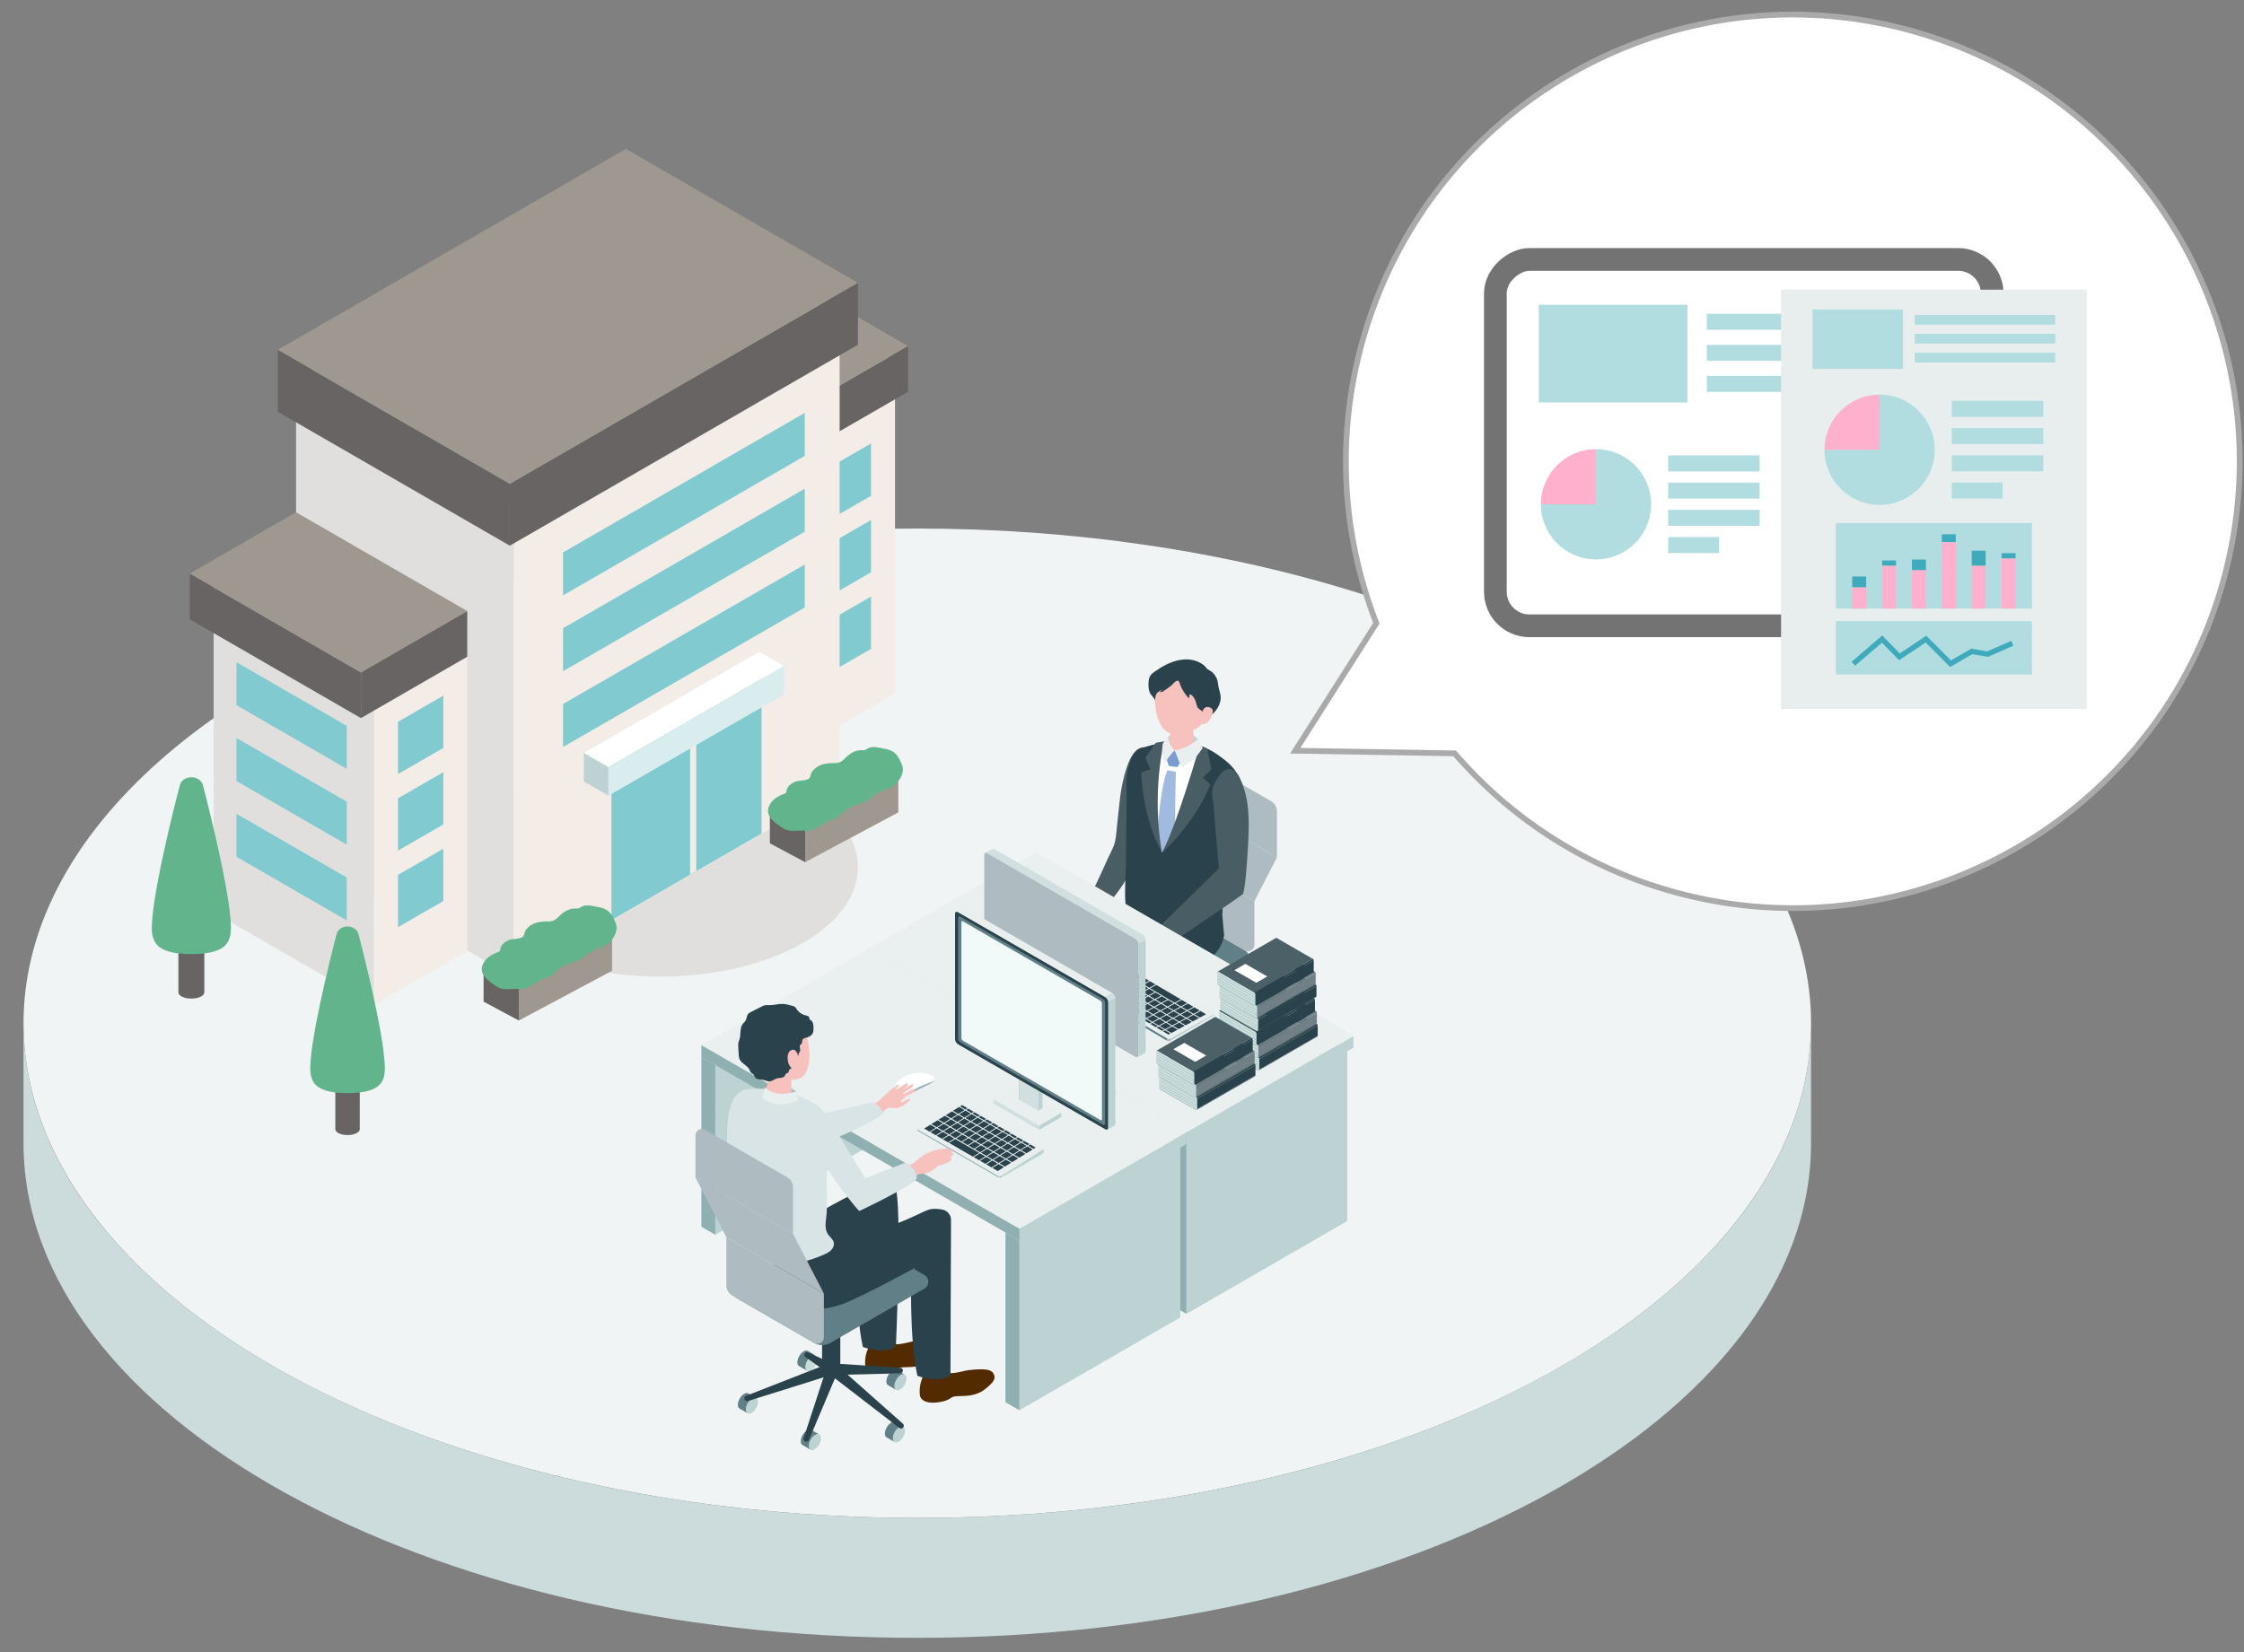 <?xml version="1.0" encoding="UTF-8"?>
<svg id="DX05" xmlns="http://www.w3.org/2000/svg" viewBox="0 0 1296.07 954.65">
  <rect x="0" y="0" width="1296.07" height="954.65" fill="#808080" stroke="none"/>
  <defs>
    <style>
      .cls-1 {
        stroke-width: 3.05px;
      }

      .cls-1, .cls-2, .cls-3, .cls-4 {
        stroke-miterlimit: 10;
      }

      .cls-1, .cls-2, .cls-4 {
        fill: none;
      }

      .cls-1, .cls-4 {
        stroke: #3faabc;
      }

      .cls-5 {
        fill: #80cad0;
      }

      .cls-5, .cls-6, .cls-7, .cls-8, .cls-9, .cls-10, .cls-11, .cls-12, .cls-13, .cls-14, .cls-15, .cls-16, .cls-17, .cls-18, .cls-19, .cls-20, .cls-21, .cls-22, .cls-23, .cls-24, .cls-25, .cls-26, .cls-27, .cls-28, .cls-29, .cls-30, .cls-31, .cls-32, .cls-33, .cls-34, .cls-35, .cls-36, .cls-37, .cls-38, .cls-39, .cls-40, .cls-41, .cls-42 {
        stroke-width: 0px;
      }

      .cls-6 {
        fill: #617f86;
      }

      .cls-7 {
        fill: #bdd2d3;
      }

      .cls-8 {
        fill: #c2dad7;
      }

      .cls-9 {
        fill: #a1bae0;
      }

      .cls-10 {
        fill: #f0f4f4;
      }

      .cls-11 {
        fill: #ffb0cc;
      }

      .cls-12 {
        fill: #522c00;
      }

      .cls-13 {
        fill: #485d64;
      }

      .cls-14 {
        fill: #f1f9f9;
      }

      .cls-15 {
        fill: #b8d5d1;
      }

      .cls-16 {
        fill: #d8e4e5;
      }

      .cls-17 {
        fill: #eaf0f0;
      }

      .cls-18 {
        fill: #696464;
      }

      .cls-19 {
        fill: #61b48b;
      }

      .cls-20 {
        fill: #d9edef;
      }

      .cls-21 {
        fill: #b1dde1;
      }

      .cls-22 {
        fill: #7a9cd3;
      }

      .cls-23 {
        fill: #a6c5bf;
      }

      .cls-24 {
        fill: #e8eeee;
      }

      .cls-25 {
        fill: #f7c1be;
      }

      .cls-26 {
        fill: #3faabc;
      }

      .cls-27 {
        fill: #9f9891;
      }

      .cls-28 {
        fill: #9c7f64;
      }

      .cls-29 {
        fill: #f3ece7;
      }

      .cls-30 {
        fill: #2a424b;
      }

      .cls-31 {
        fill: #e9efef;
      }

      .cls-32 {
        fill: #8abab3;
      }

      .cls-33 {
        fill: #dce7e7;
      }

      .cls-34 {
        fill: #ccdcdd;
      }

      .cls-2 {
        stroke: #aaa;
        stroke-width: 3.3px;
      }

      .cls-35 {
        fill: #c8dedb;
      }

      .cls-36 {
        fill: #d1dfe0;
      }

      .cls-37 {
        fill: #718086;
      }

      .cls-38 {
        fill: #aebcc1;
      }

      .cls-3 {
        stroke: #737373;
        stroke-width: 13.13px;
      }

      .cls-3, .cls-39 {
        fill: #fff;
      }

      .cls-40 {
        fill: #4c6068;
      }

      .cls-41 {
        fill: #e1dfdd;
      }

      .cls-4 {
        stroke-width: 2.69px;
      }

      .cls-42 {
        fill: #8fafb1;
      }
    </style>
  </defs>
  <g>
    <g>
      <ellipse class="cls-10" cx="529.8" cy="591.16" rx="516.21" ry="285.81"/>
      <path class="cls-34" d="M13.58,660.43v-69.27c0,157.85,231.12,285.81,516.21,285.81s516.21-127.96,516.21-285.81v69.27c0,157.85-231.12,285.81-516.21,285.81S13.58,818.28,13.58,660.43Z"/>
    </g>
    <g>
      <g>
        <g>
          <ellipse class="cls-41" cx="381.33" cy="500.99" rx="114.2" ry="63.23"/>
          <g>
            <g>
              <polygon class="cls-8" points="370.45 185.75 463.09 239.24 516.94 208.15 424.29 154.66 370.45 185.75"/>
              <polygon class="cls-41" points="463.09 239.24 370.45 185.75 370.45 378.19 463.09 431.67 463.09 239.24"/>
              <polygon class="cls-29" points="463.09 239.24 516.94 208.15 516.94 400.58 463.09 431.67 463.09 239.24"/>
            </g>
            <g>
              <polygon class="cls-27" points="364.2 178.32 463.09 235.41 524.51 199.95 425.62 142.86 364.2 178.32"/>
              <polygon class="cls-18" points="463.09 235.41 364.2 178.32 364.2 204.69 463.09 261.79 463.09 235.41"/>
              <polygon class="cls-18" points="463.09 235.41 524.51 199.95 524.51 226.32 463.09 261.79 463.09 235.41"/>
            </g>
          </g>
          <g>
            <polygon class="cls-5" points="476.93 271.31 503.09 256.21 503.09 286.42 476.93 301.52 476.93 271.31"/>
            <polygon class="cls-5" points="476.93 315.54 503.09 300.44 503.09 330.64 476.93 345.74 476.93 315.54"/>
            <polygon class="cls-5" points="476.93 359.76 503.09 344.66 503.09 374.87 476.93 389.97 476.93 359.76"/>
          </g>
          <g>
            <polygon class="cls-8" points="171 218.77 296.58 291.27 484.95 182.52 359.37 110.01 171 218.77"/>
            <polygon class="cls-41" points="296.58 291.27 171 218.77 171 491.98 296.58 564.49 296.58 291.27"/>
            <polygon class="cls-29" points="296.58 291.27 484.95 182.52 484.95 455.73 296.58 564.49 296.58 291.27"/>
            <polygon class="cls-27" points="160.41 202.11 294.46 279.5 495.53 163.42 361.49 86.02 160.41 202.11"/>
            <polygon class="cls-18" points="294.46 279.5 160.41 202.11 160.41 237.87 294.46 315.26 294.46 279.5"/>
            <polygon class="cls-18" points="294.46 279.5 495.53 163.42 495.53 199.17 294.46 315.26 294.46 279.5"/>
          </g>
          <g>
            <g>
              <polygon class="cls-8" points="123.39 334.62 216.03 388.11 269.88 357.02 177.24 303.53 123.39 334.62"/>
              <polygon class="cls-41" points="216.03 388.11 123.39 334.62 123.39 527.06 216.03 580.54 216.03 388.11"/>
              <polygon class="cls-29" points="216.03 388.11 269.88 357.02 269.88 549.45 216.03 580.54 216.03 388.11"/>
            </g>
            <g>
              <polygon class="cls-27" points="109.58 331.41 208.46 388.5 269.88 353.04 171 295.95 109.58 331.41"/>
              <polygon class="cls-18" points="208.46 388.5 109.58 331.41 109.58 357.79 208.46 414.88 208.46 388.5"/>
              <polygon class="cls-18" points="208.46 388.5 269.88 353.04 269.88 379.42 208.46 414.88 208.46 388.5"/>
            </g>
          </g>
          <polygon class="cls-5" points="325.2 319.16 464.8 238.56 464.8 263.39 325.2 343.98 325.2 319.16"/>
          <polygon class="cls-5" points="325.2 362.95 464.8 282.36 464.8 307.18 325.2 387.78 325.2 362.95"/>
          <polygon class="cls-5" points="325.2 406.75 464.8 326.15 464.8 350.98 325.2 431.57 325.2 406.75"/>
          <g>
            <polygon class="cls-5" points="229.88 417.01 256.04 401.9 256.04 432.11 229.88 447.21 229.88 417.01"/>
            <polygon class="cls-5" points="229.88 461.23 256.04 446.13 256.04 476.33 229.88 491.43 229.88 461.23"/>
            <polygon class="cls-5" points="229.88 505.46 256.04 490.35 256.04 520.56 229.88 535.66 229.88 505.46"/>
          </g>
          <g>
            <polygon class="cls-5" points="200.29 444.2 200.29 419.37 136.6 382.6 136.6 407.42 200.29 444.2"/>
            <polygon class="cls-5" points="200.29 487.99 200.29 463.17 136.6 426.39 136.6 451.22 200.29 487.99"/>
            <polygon class="cls-5" points="200.29 531.79 200.29 506.96 136.6 470.19 136.6 495.01 200.29 531.79"/>
          </g>
          <polygon class="cls-5" points="353.16 431.69 439.85 381.64 439.85 481.53 353.16 531.58 353.16 431.69"/>
          <polygon class="cls-29" points="398.6 418.95 402.12 416.92 402.12 503.11 398.6 505.14 398.6 418.95"/>
          <g>
            <polygon class="cls-39" points="337.21 435.04 351.45 443.26 452.79 384.75 438.55 376.53 337.21 435.04"/>
            <polygon class="cls-7" points="351.45 443.26 337.21 435.04 337.21 451.49 351.45 459.71 351.45 443.26"/>
            <polygon class="cls-20" points="351.45 443.26 452.79 384.75 452.79 401.2 351.45 459.71 351.45 443.26"/>
          </g>
        </g>
        <g>
          <g>
            <polygon class="cls-27" points="353.51 560.84 353.51 539.78 299.69 568.55 299.69 589.6 353.51 560.84"/>
            <polygon class="cls-18" points="299.69 589.6 279.3 578.69 279.3 557.64 299.69 568.55 299.69 589.6"/>
          </g>
          <path class="cls-19" d="M353.17,528.48c-1.89-2.77-4.44-3.91-7.58-4.41-3.12-.5-6.8-1.9-9.78-.17-.45.26-.87.59-1.36.78-.87.34-1.84.2-2.78.22-2.26.04-4.44,1-6.27,2.33-3.46,2.5-4.26,5.29-8.83,5.13-3.26-.11-6.63.29-9.47,1.89-1.35.76-2.57,1.83-3.45,3.11-.66.96-.85,2.98-1.54,3.71-1.64,1.74-6.14,1.07-8.49,2.16-2.17,1-4.34,2.68-4.67,5.06-.05.38-.06.79-.27,1.12-.25.39-.73.56-1.17.71-2.82.99-5.55,2.52-7.36,4.89-3.74,4.89-1.55,9.02,2.81,12.19,2.31,1.68,4.94,3.89,7.87,4.17,2.76.26,5.91-.11,8.73-.05,1.33.03,2.68.04,3.97-.33.72-.2,1.39-.52,2.06-.85,2.62-1.29,5-3.33,7.67-4.44,2.26-.94,4.17-1.21,6.18-2.89,1.38-1.15,2.58-2.53,4.03-3.59,3.44-2.5,7.95-2.97,11.66-5.04,2.69-1.5,4.89-3.81,7.66-5.17,1.72-.85,3.61-1.3,5.38-2.06,3.94-1.69,7.45-5.81,7.94-10.15.26-2.3-.68-3.88-1.58-5.86-.42-.91-.85-1.73-1.36-2.48Z"/>
        </g>
        <g>
          <g>
            <polygon class="cls-27" points="518.85 469.35 518.85 448.3 465.03 477.06 465.03 498.11 518.85 469.35"/>
            <polygon class="cls-18" points="465.03 498.11 444.65 487.21 444.65 466.15 465.03 477.06 465.03 498.11"/>
          </g>
          <path class="cls-19" d="M518.51,437c-1.89-2.77-4.44-3.91-7.58-4.41-3.12-.5-6.8-1.9-9.78-.17-.45.26-.87.59-1.36.78-.87.34-1.84.2-2.78.22-2.26.04-4.44,1-6.27,2.33-3.46,2.5-4.26,5.29-8.83,5.13-3.26-.11-6.63.29-9.47,1.89-1.35.76-2.57,1.83-3.45,3.11-.66.96-.85,2.98-1.54,3.71-1.64,1.74-6.14,1.07-8.49,2.16-2.17,1-4.34,2.68-4.67,5.06-.05.38-.06.79-.27,1.12-.25.39-.73.56-1.17.71-2.82.99-5.55,2.52-7.36,4.89-3.74,4.89-1.55,9.02,2.81,12.19,2.31,1.68,4.94,3.89,7.87,4.17,2.76.26,5.91-.11,8.73-.05,1.33.03,2.68.04,3.97-.33.72-.2,1.39-.52,2.06-.85,2.62-1.29,5-3.33,7.67-4.44,2.26-.94,4.17-1.21,6.18-2.89,1.38-1.15,2.58-2.53,4.03-3.59,3.44-2.5,7.95-2.97,11.66-5.04,2.69-1.5,4.89-3.81,7.66-5.17,1.72-.85,3.61-1.3,5.38-2.06,3.94-1.69,7.45-5.81,7.94-10.15.26-2.3-.68-3.88-1.58-5.86-.42-.91-.85-1.73-1.36-2.48Z"/>
        </g>
      </g>
      <g>
        <g>
          <g>
            <g>
              <g>
                <ellipse class="cls-7" cx="656.19" cy="645.05" rx="5.03" ry="2.79" transform="translate(-230.73 890.11) rotate(-59.95)"/>
                <path class="cls-6" d="M654.11,638.04l4.6,2.66c-1.33-.77-3.54.56-4.93,2.96-1.39,2.41-1.44,4.98-.11,5.75l-4.6-2.66c-1.33-.77-1.28-3.35.11-5.75,1.39-2.41,3.6-3.73,4.93-2.96Z"/>
              </g>
              <g>
                <ellipse class="cls-7" cx="620.05" cy="624.1" rx="5.03" ry="2.79" transform="translate(-230.64 848.35) rotate(-59.95)"/>
                <path class="cls-6" d="M617.97,617.08l4.6,2.66c-1.33-.77-3.54.56-4.93,2.96-1.39,2.41-1.44,4.98-.11,5.75l-4.6-2.66c-1.33-.77-1.28-3.35.11-5.75,1.39-2.41,3.6-3.73,4.93-2.96Z"/>
              </g>
              <g>
                <ellipse class="cls-35" cx="654.21" cy="599.7" rx="5.03" ry="2.79" transform="translate(-192.46 865.74) rotate(-59.95)"/>
                <path class="cls-6" d="M652.13,592.68l4.6,2.66c-1.33-.77-3.54.56-4.93,2.96-1.39,2.41-1.44,4.98-.11,5.75l-4.6-2.66c-1.33-.77-1.28-3.35.11-5.75,1.39-2.41,3.6-3.73,4.93-2.96Z"/>
              </g>
              <g>
                <ellipse class="cls-7" cx="705.33" cy="610.68" rx="5.03" ry="2.79" transform="translate(-176.44 915.48) rotate(-59.95)"/>
                <path class="cls-6" d="M703.25,603.67l4.6,2.66c-1.33-.77-3.54.56-4.93,2.96-1.39,2.41-1.44,4.98-.11,5.75l-4.6-2.66c-1.33-.77-1.28-3.35.11-5.75,1.39-2.41,3.6-3.73,4.93-2.96Z"/>
              </g>
              <g>
                <ellipse class="cls-7" cx="704.48" cy="640.65" rx="5.03" ry="2.79" transform="translate(-202.81 929.71) rotate(-59.95)"/>
                <path class="cls-6" d="M702.4,633.63l4.6,2.66c-1.33-.77-3.54.56-4.93,2.96-1.39,2.41-1.44,4.98-.11,5.75l-4.6-2.66c-1.33-.77-1.28-3.35.11-5.75,1.39-2.41,3.6-3.73,4.93-2.96Z"/>
              </g>
              <g>
                <path class="cls-35" d="M670.79,556.14c0,1.6-2.34,2.9-5.23,2.9-2.89,0-5.23-1.3-5.23-2.9s2.34-2.9,5.23-2.9c2.89,0,5.23,1.3,5.23,2.9Z"/>
                <path class="cls-30" d="M660.32,603.8v-47.66c0,1.6,2.34,2.9,5.23,2.9,2.89,0,5.23-1.3,5.23-2.9v47.66c0,1.6-2.34,2.9-5.23,2.9-2.89,0-5.23-1.3-5.23-2.9Z"/>
              </g>
              <path class="cls-6" d="M664.99,588.15l54.07-31.22c3.02-1.75,3.02-6.11,0-7.85l-44.65-25.78c-2.81-1.62-6.26-1.62-9.07,0l-54.07,31.22c-3.02,1.75-3.02,6.11,0,7.85l44.65,25.78c2.81,1.62,6.26,1.62,9.07,0Z"/>
              <path class="cls-30" d="M649.71,642.87l13.19-40.31,6.57,1.77-16.76,39.63c-.82,1.78-3.51.8-3-1.09Z"/>
              <path class="cls-30" d="M616.58,618.53l47.66-18.66,3.09,6.06-49.55,15.55c-1.87.58-2.95-2.06-1.2-2.95Z"/>
              <path class="cls-30" d="M706.81,634.57l-38.28-33.97-4.99,4.62,41.13,31.71c1.55,1.2,3.48-.92,2.15-2.36Z"/>
              <path class="cls-30" d="M705.37,602.4l-38.95-2.54-1.09,6.71,39.8-.99c1.96-.02,2.18-2.87.24-3.18Z"/>
              <path class="cls-30" d="M650.48,595.99l13.12,9.36,5.34-4.22-16.13-7.33c-1.46-1.31-3.54.65-2.32,2.18Z"/>
            </g>
            <g>
              <path class="cls-38" d="M668.48,515.95c0,2.43,1.3,4.68,3.4,5.89l47.18,27.24c2.42,1.4,5.44-.35,5.44-3.14v-25.29l-56.02-32.34v27.64Z"/>
              <polygon class="cls-38" points="681.5 463.03 668.48 488.31 724.5 520.65 737.52 495.37 681.5 463.03"/>
              <path class="cls-38" d="M734.12,462.85l-47.18-27.24c-2.42-1.4-5.44.35-5.44,3.14v24.28l56.02,32.34v-26.64c0-2.43-1.3-4.68-3.4-5.89Z"/>
            </g>
          </g>
          <g>
            <path class="cls-7" d="M674.55,425.92c2.6-2.74,12.63-3.92,17.31,1.12.32,2.45.81,4.04.81,4.04l-8.68,3.04-9.28-1.39s-.41-4.91-.16-6.8Z"/>
            <path class="cls-13" d="M626.22,523.58c1.06-2.56,2.88-5.08,4.2-7.57,4.45-8.4,7.94-17.18,12.15-25.7,2.02-4.09,2.09-8.53,2.57-13.02.52-4.87,1.04-9.74,1.57-14.61.76-7.11,2.53-15.76,5.26-22.5,1.82-4.49,7.24-13.2,14.02-5.17,8.57,10.16.84,27.11-2.87,41.84-2.04,8.12-4.42,15.23-8.03,22.71-3.7,7.64-8.36,14.81-13.86,21.27-2.23,2.63-2.87,5.38-5.27,7.99-.35.38-.72.77-1.21.92-.59.18-1.23-.03-1.81-.25-1.98-.76-3.9-1.7-5.72-2.8-.54-.32-1.1-.71-1.29-1.31-.19-.59.06-1.23.29-1.8Z"/>
            <path class="cls-30" d="M644.1,639.83c.28.24.53.6.85,1.17,1.83,3.28,2.58,6.13,2.41,9.88-.05,1.16-.11,2.35-.52,3.44-.69,1.85-2.33,3.23-4.14,4.04-1.82.82-3.72.86-5.59,1.39-1.22.35-1.89,1.43-2.91,2.18-1.42,1.04-2.93,1.97-4.51,2.75-4.1,2.02-8.91,3.31-13.48,3.27-1.67-.02-3.4-.32-4.79-1.26s-2.37-2.6-2.13-4.26c.31-2.21,2.49-3.59,4.41-4.72,3.96-2.33,7.38-4.99,10.77-8.07,2.96-2.69,5.02-6.7,6.61-10.37,3.63-.36,7.31-.31,10.95,0,1.05.09,1.6.14,2.08.55Z"/>
            <path class="cls-30" d="M613.84,632.08c.25.27.47.65.73,1.25,1.5,3.44,1.97,6.35,1.42,10.07-.17,1.15-.35,2.32-.86,3.37-.87,1.78-2.64,2.98-4.52,3.62-1.89.64-3.78.49-5.7.83-1.25.23-2.02,1.24-3.11,1.88-1.52.9-3.11,1.68-4.76,2.3-4.28,1.6-9.2,2.42-13.74,1.92-1.66-.18-3.35-.65-4.64-1.72-1.29-1.07-2.1-2.82-1.7-4.45.53-2.17,2.83-3.33,4.86-4.26,4.17-1.93,7.83-4.24,11.51-6.97,3.21-2.39,5.66-6.17,7.6-9.67,3.65,0,7.31.41,10.89,1.08,1.04.19,1.58.29,2.01.75Z"/>
            <path class="cls-30" d="M668.47,520.34l.86,15.51-37.69,31.6c-2.87,2.41-4.5,5.94-4.46,9.7l.61,68.84s4.74,1.98,9.67,2.15c4.93.16,9.67-1.5,9.67-1.5l3.69-65.5,45.04-25.37c5.87-3.17,9.95-8.74,11.17-15.24l-1.07-11.71.46-10.95-37.93,2.48Z"/>
            <path class="cls-30" d="M656.14,512.45l-2.69,7.43-51.52,30.53c-3.77,2.4-5.95,6.57-5.78,11.03l2.7,72.48s2.9,1.3,8.43,1.49c6.23.21,8.17-.93,8.17-.93l5.19-68.02,54.93-24.97,11.31-22.95-30.73-6.08Z"/>
            <path class="cls-30" d="M706.07,525.54l.27-20.27c1.04-8.02,2.07-16.03,3.11-24.05.66-5.08.4-9.4,2.55-14.07,2.37-5.17,4.98-10.92,3.68-16.73-1.43-6.38-7.17-10.74-12.53-14.48-4.77-3.32-9.26-5.11-15.02-6.29-10.1-2.07-20.39-.54-29.98,3.02-3.17,1.18-4.41,4.94-5.56,8.11-1.37,3.79-2.08,7.9-2.01,11.95,0,0,.12,6.97.12,6.97-.14,13.28-.27,26.57-.41,39.85-.08,7.66-.93,15.59-.16,23.22.35,3.44,2.53,4.56,5.79,5.64,7.03,2.32,14.94,2.62,22.29,2.71,22.29.3,27.86-5.58,27.86-5.58Z"/>
            <path class="cls-25" d="M682.03,441.54c6.22.12,11.34-3.86,11.43-8.87.01-.57-.05-1.13-.17-1.68-6.18-1.93-13.21-2.99-21.62-1.83-.45.96-.72,1.99-.74,3.08-.09,5.02,4.87,9.18,11.09,9.29Z"/>
            <path class="cls-25" d="M682.85,417.06c4.01.08,6.1,2.37,6.06,4.33l1.79,13.14c-.23,2.26-4.12,4.03-8.69,3.94-4.57-.09-8.09-1.99-7.86-4.25l2.23-13.66c.2-1.99,2.45-3.57,6.47-3.5Z"/>
            <path class="cls-25" d="M685.1,385.15c11.42.3,14.41,8.93,14.21,19.34-.25,13.55-9.24,17.55-13.85,18.8-5.61,1.52-12.57,2.84-16.61-7.92-2.4-6.4-2.11-17.43-.63-21.69,1.29-3.71,5.45-8.83,16.87-8.53Z"/>
            <path class="cls-30" d="M676.28,396.26c.88-.7,2.4-2.73,3.48-2.95,1.46-.29,1.59,1.58,2,2.6,1.14,2.83,2.84,5.44,4.98,7.61.12-.81.25-1.62.37-2.43,1.69.39,2.67,2.13,3.32,3.74.5,1.22.72,3.04,1.45,4.11.46.67,1.39,1.06,2,1.61,1.53,1.35,2.18,3.34,2.27,5.33,2.17-1.65,4.33-3.16,6.03-5.33,1.54-1.96,2.64-4.32,2.83-6.81.17-2.35-.65-4.31-1.15-6.54-.4-1.76-.34-3.46-1.11-5.19-.57-1.27-1.35-2.44-2.33-3.43-.91-.93-2.94-1.65-3.61-2.6-1.48-2.12-4.15-3.55-6.55-4.28-6.9-2.1-14.33.56-20.14,4.2-1.1.69-2.19,1.41-3.25,2.16-.97.69-1.95,1.44-2.57,2.46-.67,1.12-.85,2.46-.94,3.76-.16,2.45.02,5.08,1.46,7.07.78,1.08,1.92,1.96,2.26,3.24.43-2.49.06-3.56,2.25-5.06.81-.56,1.83-1.01,2.54-1.69-.66.63-1.31,1.26-1.97,1.89.57.34,1.3,0,1.87-.33,1.53-.92,3.04-1.98,4.48-3.14Z"/>
            <path class="cls-25" d="M694.42,411.46s.7-3.81,3.93-2.87c2.76.8,2.45,2.61,1.22,5.7-1.23,3.09-3.39,4.35-5.36,4-1.97-.35.21-6.83.21-6.83Z"/>
            <path class="cls-25" d="M627.83,525.34c-.2-.14-.39-.27-.57-.41.06.58-.42,1.1-.74,1.55-.58.82-1.17,1.64-1.75,2.46l-4.19,3.15c-1.64,1.61-3.79,4.27-4.9,6.28-1.21,2.19-2.13,3.81-2.41,4.35-.41.82-.72,1.8-.11,2.08.46.21,1.24-.61,1.24-.61,0,0-1.8,2.49-2.01,2.87-.21.38-.53,1.17,0,1.5.52.33,1.42-.27,1.42-.27-.74,1.03-.64,1.66-.23,1.99.52.41,1.89-.51,1.89-.51,0,0,.28,1.23,2.23-.3,1.69-1.33,2.97-3.36,4.2-5.1.59-.82,3.43-4.7,3.11-1.4-.1,1.01-.19,2.01-.29,3.02-.08.82-.15,1.7.26,2.41.4.72,1.47,1.11,2.07.54.31-.29.4-.75.49-1.16.72-3.55,2.41-6.73,3.3-10.19.32-1.24.47-2.64.5-3.93,0-.46-.42-2.13-.2-2.5.48-.82,1.08-1.8,1.8-2.44-.98-.62-1.83-1.4-2.87-2.01-.72-.43-1.51-.89-2.22-1.37Z"/>
            <path class="cls-25" d="M664.91,540.29s-3.12.93-4.4,1.39c-1.41.5-2.77,1.1-4.08,1.79-2.4,1.26-4.63,2.83-6.63,4.65-.12.11-.24.22-.36.33-1.71,1.62-3.12,3.51-4.63,5.29-.39.46-1.15,1-.95,1.76,0,.03.3.65.36.58-.02.02-.87,1.08-.54,1.74.26.53.81.85,1.74.46,0,0-.57.69-.31,1.34.26.65.96.6,1.31.52.34-.08,2.59-1.04,2.59-1.04,0,0-.75.51-.59,1.04.81,2.84,6.59-2,7.36-2.85.49-.53.94-1.12,1.53-1.54.83-.59,1.87-.82,2.85-1.12,2.19-.67,4.22-1.77,5.97-3.2,1.66-1.36,2.12-3.33,3.88-4.52l7.11-4.24-4.57-7.27-7.65,4.88Z"/>
            <path class="cls-13" d="M703.96,501.73l-37.35,36.6s.48,2.91,1.37,5.06c.95,2.29,2.89,5.2,2.89,5.2,0,0,30.33-20.12,47.14-32.16,1.4-5.08,2.38-19.99,2.77-27.12.76-14.1,1.33-27.75-5.09-40.69-1.21-2.44-3.65-4.62-6.35-4.29-1.98.24-3.56,1.74-4.78,3.32-2.03,2.62-4.29,6.47-4.49,9.88-.13,2.15.5,4.66.69,6.86.46,5.4.93,10.79,1.39,16.19.61,7.06,1.21,14.11,1.82,21.17Z"/>
            <path class="cls-39" d="M694.62,431.45l-16.73,8.35-8.01-9.18-4.04,22.48,5.24,39.44s17.58-33.03,23.54-61.09Z"/>
            <polygon class="cls-22" points="673.56 437.85 678.5 433.46 682.23 439.91 679.95 443.2 675.09 442.57 673.56 437.85"/>
            <path class="cls-9" d="M674.34,444.93l4.8,1.01s-.37,10.6-.52,36.92c-.01,2.41-7.55,9.68-7.55,9.68,0,0-2.81-9.53-2.63-11.89,2.3-29.78,5.89-35.72,5.89-35.72Z"/>
            <path class="cls-13" d="M671.07,492.54s-10.73-17.88-11.94-46.19c2.04-1.1,5.27-1.69,5.27-1.69l-2.81-6.91,5.93-8.61,4.86-.84s-7.43,29-1.31,64.23Z"/>
            <path class="cls-13" d="M671.07,492.54s17.86-14.85,27.95-39.15c-1.5-1.95-4.27-3.98-4.27-3.98l4.92-5.05-2.5-11.98-4.21-1.68s-14.18,48.88-21.89,61.84Z"/>
            <path class="cls-31" d="M678.5,433.46s1.98,4.99,3.7,9.56c4.93-1.97,8.3-4.51,12.42-10.89-1.16-1.87-2.76-5.1-2.76-5.1,0,0-5.76,5.5-13.36,6.43Z"/>
            <path class="cls-31" d="M678.5,433.46s-3.26-2.77-3.95-7.55c0,0-1.91,2.46-2.97,3.72-.84,5.52.02,8.24,1.17,11.21,2.66-4.37,5.75-7.39,5.75-7.39"/>
          </g>
          <g>
            <g>
              <g>
                <polygon class="cls-15" points="602.5 505.96 509.61 559.59 501.56 554.94 594.45 501.31 602.5 505.96"/>
                <polygon class="cls-7" points="509.61 559.59 602.5 505.96 602.5 604.04 509.61 657.67 509.61 559.59"/>
                <polygon class="cls-42" points="509.61 559.59 501.56 554.94 501.56 653.03 509.61 657.67 509.61 559.59"/>
              </g>
              <g>
                <polygon class="cls-15" points="778.14 607.36 685.25 661 677.2 656.35 770.09 602.72 778.14 607.36"/>
                <polygon class="cls-7" points="685.25 661 778.14 607.36 778.14 705.45 685.25 759.08 685.25 661"/>
                <polygon class="cls-42" points="685.25 661 677.2 656.35 677.2 754.43 685.25 759.08 685.25 661"/>
              </g>
              <g>
                <polygon class="cls-7" points="685.25 661 781.71 605.29 781.71 598.51 685.25 654.22 685.25 661"/>
                <polygon class="cls-17" points="598.31 492.31 782 598.36 685.25 654.22 501.56 548.17 598.31 492.31"/>
                <polygon class="cls-42" points="501.56 548.17 685.25 654.22 685.25 661 501.56 554.94 501.56 548.17"/>
              </g>
            </g>
            <g>
              <path class="cls-31" d="M628.54,573.15l45.59,26.84c.55.33,1.52.29,2.15-.09l24.2-13.61c.64-.37.7-.94.15-1.27l-45.59-26.84c-.55-.33-1.52-.29-2.15.09l-24.2,13.61c-.64.37-.7.94-.15,1.27Z"/>
              <g>
                <polygon class="cls-30" points="653.24 560.45 656.4 562.31 652.84 564.24 649.68 562.38 653.24 560.45"/>
                <g>
                  <polygon class="cls-30" points="649.13 562.68 652.29 564.54 648.73 566.46 645.57 564.6 649.13 562.68"/>
                  <polygon class="cls-30" points="645.01 564.9 648.18 566.76 644.61 568.69 641.45 566.83 645.01 564.9"/>
                  <polygon class="cls-30" points="640.9 567.13 644.06 568.99 640.5 570.92 637.34 569.05 640.9 567.13"/>
                  <polygon class="cls-30" points="636.78 569.35 639.95 571.22 636.39 573.14 633.22 571.28 636.78 569.35"/>
                  <polygon class="cls-30" points="656.89 562.6 660.06 564.46 656.49 566.39 653.33 564.53 656.89 562.6"/>
                  <polygon class="cls-30" points="652.78 564.83 655.94 566.69 652.38 568.62 649.22 566.75 652.78 564.83"/>
                  <polygon class="cls-30" points="648.67 567.05 651.83 568.91 648.27 570.84 645.1 568.98 648.67 567.05"/>
                  <polygon class="cls-30" points="644.55 569.28 647.71 571.14 644.15 573.07 640.99 571.21 644.55 569.28"/>
                  <polygon class="cls-30" points="640.44 571.5 643.6 573.37 640.04 575.29 636.88 573.43 640.44 571.5"/>
                  <polygon class="cls-30" points="660.55 564.75 663.71 566.61 660.15 568.54 656.99 566.68 660.55 564.75"/>
                  <polygon class="cls-30" points="656.43 566.98 659.6 568.84 656.03 570.77 652.87 568.9 656.43 566.98"/>
                  <polygon class="cls-30" points="652.32 569.2 655.48 571.07 651.92 572.99 648.76 571.13 652.32 569.2"/>
                  <polygon class="cls-30" points="648.2 571.43 651.37 573.29 647.81 575.22 644.64 573.36 648.2 571.43"/>
                  <polygon class="cls-30" points="644.09 573.66 647.25 575.52 643.69 577.44 640.53 575.58 644.09 573.66"/>
                  <polygon class="cls-30" points="664.2 566.9 667.36 568.76 663.8 570.69 660.64 568.83 664.2 566.9"/>
                  <polygon class="cls-30" points="660.09 569.13 663.25 570.99 659.69 572.92 656.52 571.05 660.09 569.13"/>
                  <polygon class="cls-30" points="655.97 571.35 659.13 573.22 655.57 575.14 652.41 573.28 655.97 571.35"/>
                  <polygon class="cls-30" points="651.86 573.58 655.02 575.44 651.46 577.37 648.3 575.51 651.86 573.58"/>
                  <polygon class="cls-30" points="647.74 575.81 650.91 577.67 647.35 579.59 644.18 577.73 647.74 575.81"/>
                  <polygon class="cls-30" points="663.74 571.28 666.9 573.14 663.34 575.07 660.18 573.21 663.74 571.28"/>
                  <polygon class="cls-30" points="659.63 573.5 662.79 575.37 659.23 577.29 656.06 575.43 659.63 573.5"/>
                  <polygon class="cls-30" points="655.51 575.73 658.67 577.59 655.11 579.52 651.95 577.66 655.51 575.73"/>
                  <polygon class="cls-30" points="651.4 577.96 654.56 579.82 651 581.75 647.84 579.88 651.4 577.96"/>
                  <polygon class="cls-30" points="667.39 573.43 670.56 575.29 666.99 577.22 663.83 575.36 667.39 573.43"/>
                  <polygon class="cls-30" points="663.28 575.66 666.44 577.52 662.88 579.44 659.72 577.58 663.28 575.66"/>
                  <polygon class="cls-30" points="659.16 577.88 662.33 579.74 658.77 581.67 655.6 579.81 659.16 577.88"/>
                  <polygon class="cls-30" points="655.05 580.11 658.21 581.97 654.65 583.9 651.49 582.03 655.05 580.11"/>
                  <polygon class="cls-30" points="671.05 575.58 674.21 577.44 670.65 579.37 667.48 577.51 671.05 575.58"/>
                  <polygon class="cls-30" points="666.93 577.81 670.09 579.67 666.53 581.59 663.37 579.73 666.93 577.81"/>
                  <polygon class="cls-30" points="662.82 580.03 665.98 581.89 662.42 583.82 659.26 581.96 662.82 580.03"/>
                  <polygon class="cls-30" points="658.7 582.26 661.87 584.12 658.3 586.05 655.14 584.19 658.7 582.26"/>
                  <polygon class="cls-30" points="667.85 569.05 681.98 577.37 678.41 579.29 664.29 570.98 667.85 569.05"/>
                  <polygon class="cls-30" points="674.7 577.73 677.86 579.59 674.3 581.52 671.14 579.66 674.7 577.73"/>
                  <polygon class="cls-30" points="670.59 579.96 673.75 581.82 670.19 583.75 667.02 581.88 670.59 579.96"/>
                  <polygon class="cls-30" points="666.47 582.18 669.63 584.04 666.07 585.97 662.91 584.11 666.47 582.18"/>
                  <polygon class="cls-30" points="662.36 584.41 665.52 586.27 661.96 588.2 658.8 586.34 662.36 584.41"/>
                  <polygon class="cls-30" points="682.47 577.66 685.63 579.52 682.07 581.44 678.91 579.58 682.47 577.66"/>
                  <polygon class="cls-30" points="678.35 579.88 681.52 581.74 677.95 583.67 674.79 581.81 678.35 579.88"/>
                  <polygon class="cls-30" points="674.24 582.11 677.4 583.97 673.84 585.9 670.68 584.03 674.24 582.11"/>
                  <polygon class="cls-30" points="670.12 584.33 673.29 586.2 669.73 588.12 666.56 586.26 670.12 584.33"/>
                  <polygon class="cls-30" points="666.01 586.56 669.17 588.42 665.61 590.35 662.45 588.49 666.01 586.56"/>
                  <polygon class="cls-30" points="686.12 579.81 689.28 581.67 685.72 583.6 682.56 581.73 686.12 579.81"/>
                  <polygon class="cls-30" points="682.01 582.03 685.17 583.89 681.61 585.82 678.44 583.96 682.01 582.03"/>
                  <polygon class="cls-30" points="677.89 584.26 681.05 586.12 677.49 588.05 674.33 586.19 677.89 584.26"/>
                  <polygon class="cls-30" points="673.78 586.48 676.94 588.35 673.38 590.27 670.22 588.41 673.78 586.48"/>
                  <polygon class="cls-30" points="669.66 588.71 672.83 590.57 669.26 592.5 666.1 590.64 669.66 588.71"/>
                  <polygon class="cls-30" points="689.77 581.96 692.94 583.82 689.37 585.75 686.21 583.88 689.77 581.96"/>
                  <polygon class="cls-30" points="685.66 584.18 688.82 586.04 685.26 587.97 682.1 586.11 685.66 584.18"/>
                  <polygon class="cls-30" points="681.54 586.41 684.71 588.27 681.15 590.2 677.98 588.34 681.54 586.41"/>
                  <polygon class="cls-30" points="677.43 588.63 680.59 590.5 677.03 592.42 673.87 590.56 677.43 588.63"/>
                  <polygon class="cls-30" points="673.32 590.86 676.48 592.72 672.92 594.65 669.76 592.79 673.32 590.86"/>
                  <polygon class="cls-30" points="693.43 584.11 696.59 585.97 693.03 587.9 689.86 586.03 693.43 584.11"/>
                  <polygon class="cls-30" points="689.31 586.33 692.47 588.2 688.91 590.12 685.75 588.26 689.31 586.33"/>
                  <polygon class="cls-30" points="685.2 588.56 688.36 590.42 684.8 592.35 681.64 590.49 685.2 588.56"/>
                  <polygon class="cls-30" points="681.08 590.79 684.25 592.65 680.69 594.57 677.52 592.71 681.08 590.79"/>
                  <polygon class="cls-30" points="676.97 593.01 680.13 594.87 676.57 596.8 673.41 594.94 676.97 593.01"/>
                  <polygon class="cls-30" points="632.7 571.56 635.86 573.43 634.68 574.06 631.52 572.2 632.7 571.56"/>
                  <polygon class="cls-30" points="636.35 573.71 639.52 575.58 638.34 576.21 635.17 574.35 636.35 573.71"/>
                  <polygon class="cls-30" points="640.01 575.87 643.17 577.73 641.99 578.36 638.83 576.5 640.01 575.87"/>
                  <polygon class="cls-30" points="643.66 578.02 646.82 579.88 645.64 580.52 642.48 578.65 643.66 578.02"/>
                  <polygon class="cls-30" points="647.31 580.17 650.48 582.03 649.3 582.67 646.13 580.8 647.31 580.17"/>
                  <polygon class="cls-30" points="650.97 582.32 654.13 584.18 652.95 584.82 649.79 582.95 650.97 582.32"/>
                  <polygon class="cls-30" points="654.62 584.47 657.78 586.33 656.6 586.97 653.44 585.11 654.62 584.47"/>
                  <polygon class="cls-30" points="658.27 586.62 661.43 588.48 660.26 589.12 657.09 587.26 658.27 586.62"/>
                  <polygon class="cls-30" points="661.93 588.77 665.09 590.63 663.91 591.27 660.75 589.41 661.93 588.77"/>
                  <polygon class="cls-30" points="665.58 590.92 668.74 592.78 667.56 593.42 664.4 591.56 665.58 590.92"/>
                  <polygon class="cls-30" points="669.23 593.07 672.39 594.93 671.22 595.57 668.05 593.71 669.23 593.07"/>
                  <polygon class="cls-30" points="672.89 595.22 676.05 597.08 674.87 597.72 671.71 595.86 672.89 595.22"/>
                </g>
              </g>
              <polygon class="cls-7" points="676.12 600 700.49 586.28 700.49 586.96 676.12 601.31 676.12 600"/>
              <polygon class="cls-6" points="674.14 600 674.14 601.31 628.68 574.58 628.68 573.26 674.14 600"/>
              <path class="cls-38" d="M676.12,601.3h0c-.61.36-1.37.36-1.98,0h0v-1.32h0c.61.36,1.37.36,1.98,0h0s0,1.32,0,1.32Z"/>
              <path class="cls-7" d="M700.49,586.96c.34-.2.52-.46.52-.71v-.02s0-.65,0-.65v-.02c0,.25-.17.53-.53.74v.66"/>
              <path class="cls-38" d="M628.68,574.58c-.34-.2-.52-.46-.52-.71v-.02s0-1.29,0-1.29v-.02c0,.25.17.53.53.74v1.31"/>
            </g>
            <g>
              <g>
                <g>
                  <polygon class="cls-38" points="592.75 590.51 605.61 583.08 632.26 598.46 619.39 605.89 592.75 590.51"/>
                  <polygon class="cls-30" points="619.39 608.34 632.26 600.91 632.26 598.46 619.39 605.89 619.39 608.34"/>
                  <polygon class="cls-36" points="619.39 608.34 592.75 592.96 592.75 590.51 619.39 605.89 619.39 608.34"/>
                </g>
                <g>
                  <polygon class="cls-30" points="619.29 579.15 619.29 598.37 616.8 599.8 616.8 580.59 619.29 579.15"/>
                  <polygon class="cls-32" points="608.2 572.75 608.2 591.97 605.72 593.4 605.72 574.19 608.2 572.75"/>
                  <polygon class="cls-31" points="605.72 574.19 608.2 572.75 619.29 579.15 616.8 580.59 605.72 574.19"/>
                  <polygon class="cls-36" points="616.8 599.8 605.72 593.4 605.72 574.19 616.8 580.59 616.8 599.8"/>
                </g>
              </g>
              <g>
                <path class="cls-38" d="M655.63,610.49l-85.29-49.24c-1.03-.6-1.87-1.92-1.87-2.95v-64.57c0-1.03.84-1.39,1.87-.79l85.29,49.24c1.03.6,1.87,1.92,1.87,2.95v64.57c0,1.03-.84,1.39-1.87.79Z"/>
                <polygon class="cls-7" points="657.5 545.12 661.67 542.8 661.67 607.52 657.5 609.84 657.5 545.12"/>
                <path class="cls-36" d="M659.8,539.85c1.03.6,1.87,1.92,1.87,2.95l-4.17,2.32c0-1.03-.84-2.36-1.87-2.95l4.17-2.32Z"/>
                <polygon class="cls-36" points="574.51 490.61 659.8 539.85 655.63 542.17 570.34 492.93 574.51 490.61"/>
                <path class="cls-36" d="M568.88,492.79c.34-.23.87-.2,1.46.14l4.17-2.32c-.58-.33-1.1-.37-1.44-.16l-4.19,2.34Z"/>
                <path class="cls-7" d="M657.5,609.84c-.03.4-.2.68-.46.83l.19-.1,3.9-2.04c.34-.14.55-.49.55-1.01l-4.17,2.32Z"/>
              </g>
            </g>
          </g>
          <g>
            <g>
              <polygon class="cls-30" points="727.26 611.94 761.07 592.42 761.07 598.39 727.26 617.91 727.26 611.94"/>
              <path class="cls-30" d="M727.26,617.91c0,.21-.12.38-.28.48l33.81-19.52c.16-.09.28-.26.28-.48l-33.81,19.52"/>
              <path class="cls-30" d="M727.26,611.94l33.81-19.52c0-.37-.2-.71-.51-.89l-33.81,19.53c.32.17.51.51.51.88Z"/>
              <polygon class="cls-30" points="760.55 591.53 726.75 611.05 705.62 598.85 739.42 579.33 760.55 591.53"/>
              <path class="cls-32" d="M726.75,611.05c.32.18.51.52.51.89v5.96c0,.42-.46.69-.82.47l-20.82-12.02v-7.51s21.13,12.2,21.13,12.2Z"/>
              <g>
                <polygon class="cls-33" points="727.26 616.64 705.62 604.15 705.62 603.4 727.26 615.89 727.26 616.64"/>
                <polygon class="cls-7" points="727.26 617.39 705.62 604.89 705.62 604.15 727.26 616.64 727.26 617.39"/>
                <polygon class="cls-7" points="727.26 615.89 705.62 603.4 705.62 602.65 727.26 615.15 727.26 615.89"/>
                <path class="cls-33" d="M727.26,617.92c0,.07-.01.14-.04.2l-21.61-12.47v-.75l21.64,12.5v.53Z"/>
                <path class="cls-7" d="M726.44,618.39l-20.82-12.02v-.73s21.61,12.47,21.61,12.47c-.12.3-.48.45-.78.27Z"/>
                <polygon class="cls-7" points="705.62 599.66 727.26 612.15 727.26 612.9 705.62 600.4 705.62 599.66"/>
                <polygon class="cls-33" points="727.26 612.9 727.26 613.65 705.62 601.15 705.62 600.4 727.26 612.9"/>
                <polygon class="cls-7" points="727.26 614.4 705.62 601.9 705.62 601.15 727.26 613.65 727.26 614.4"/>
                <path class="cls-33" d="M705.62,598.86l21.13,12.2c.32.18.51.52.51.89v.2l-21.64-12.5v-.79Z"/>
                <polygon class="cls-33" points="727.26 615.15 705.62 602.65 705.62 601.9 727.26 614.4 727.26 615.15"/>
              </g>
              <polygon class="cls-35" points="751.21 591.66 744.89 595.31 732.25 588.01 738.57 584.36 751.21 591.66"/>
            </g>
            <g>
              <polygon class="cls-37" points="726.79 604.64 760.6 585.12 760.6 591.08 726.79 610.6 726.79 604.64"/>
              <path class="cls-37" d="M726.79,610.6c0,.21-.12.38-.28.48l33.81-19.52c.16-.09.28-.26.28-.48l-33.81,19.52"/>
              <path class="cls-37" d="M726.79,604.64l33.81-19.52c0-.37-.2-.71-.51-.89l-33.81,19.53c.32.17.51.51.51.88Z"/>
              <polygon class="cls-30" points="760.08 584.23 726.28 603.75 705.15 591.55 738.95 572.03 760.08 584.23"/>
              <path class="cls-32" d="M726.28,603.75c.32.18.51.52.51.89v5.96c0,.42-.46.69-.82.47l-20.82-12.02v-7.51s21.13,12.2,21.13,12.2Z"/>
              <g>
                <polygon class="cls-33" points="726.79 609.34 705.15 596.84 705.15 596.09 726.79 608.59 726.79 609.34"/>
                <polygon class="cls-7" points="726.79 610.08 705.15 597.59 705.15 596.84 726.79 609.34 726.79 610.08"/>
                <polygon class="cls-7" points="726.79 608.59 705.15 596.09 705.15 595.34 726.79 607.84 726.79 608.59"/>
                <path class="cls-33" d="M726.79,610.61c0,.07-.01.14-.04.2l-21.61-12.47v-.75s21.64,12.5,21.64,12.5v.53Z"/>
                <path class="cls-7" d="M725.97,611.08l-20.82-12.02v-.73l21.61,12.47c-.12.3-.48.45-.78.27Z"/>
                <polygon class="cls-7" points="705.15 592.35 726.79 604.85 726.79 605.59 705.15 593.1 705.15 592.35"/>
                <polygon class="cls-33" points="726.79 605.59 726.79 606.34 705.15 593.85 705.15 593.1 726.79 605.59"/>
                <polygon class="cls-7" points="726.79 607.09 705.15 594.6 705.15 593.85 726.79 606.34 726.79 607.09"/>
                <path class="cls-33" d="M705.15,591.56l21.13,12.2c.32.18.51.52.51.89v.2l-21.64-12.5v-.79Z"/>
                <polygon class="cls-33" points="726.79 607.84 705.15 595.34 705.15 594.6 726.79 607.09 726.79 607.84"/>
              </g>
              <polygon class="cls-35" points="750.74 584.35 744.42 588 731.78 580.71 738.1 577.06 750.74 584.35"/>
            </g>
            <g>
              <polygon class="cls-30" points="725.67 597.19 759.48 577.67 759.48 583.63 725.67 603.15 725.67 597.19"/>
              <path class="cls-30" d="M725.67,603.15c0,.21-.12.38-.28.48l33.81-19.52c.16-.09.28-.26.28-.48l-33.81,19.52"/>
              <path class="cls-30" d="M725.67,597.19l33.81-19.52c0-.37-.2-.71-.51-.89l-33.81,19.53c.32.17.51.51.51.88Z"/>
              <polygon class="cls-40" points="758.96 576.78 725.16 596.3 704.03 584.1 737.83 564.58 758.96 576.78"/>
              <path class="cls-32" d="M725.16,596.3c.32.18.51.52.51.89v5.96c0,.42-.46.69-.82.47l-20.82-12.02v-7.51s21.13,12.2,21.13,12.2Z"/>
              <g>
                <polygon class="cls-33" points="725.67 601.89 704.03 589.39 704.03 588.64 725.67 601.14 725.67 601.89"/>
                <polygon class="cls-7" points="725.67 602.64 704.03 590.14 704.03 589.39 725.67 601.89 725.67 602.64"/>
                <polygon class="cls-7" points="725.67 601.14 704.03 588.64 704.03 587.9 725.67 600.39 725.67 601.14"/>
                <path class="cls-33" d="M725.67,603.16c0,.07-.01.14-.04.2l-21.61-12.47v-.75s21.64,12.5,21.64,12.5v.53Z"/>
                <path class="cls-7" d="M724.85,603.64l-20.82-12.02v-.73l21.61,12.47c-.12.3-.48.45-.78.27Z"/>
                <polygon class="cls-7" points="704.03 584.9 725.67 597.4 725.67 598.15 704.03 585.65 704.03 584.9"/>
                <polygon class="cls-33" points="725.67 598.15 725.67 598.9 704.03 586.4 704.03 585.65 725.67 598.15"/>
                <polygon class="cls-7" points="725.67 599.64 704.03 587.15 704.03 586.4 725.67 598.9 725.67 599.64"/>
                <path class="cls-33" d="M704.03,584.11l21.13,12.2c.32.18.51.52.51.89v.2l-21.64-12.5v-.79Z"/>
                <polygon class="cls-33" points="725.67 600.39 704.03 587.9 704.03 587.15 725.67 599.64 725.67 600.39"/>
              </g>
              <polygon class="cls-39" points="732.62 586.94 726.29 590.59 713.65 583.29 719.97 579.64 732.62 586.94"/>
            </g>
          </g>
          <g>
            <g>
              <polygon class="cls-30" points="726.56 589.15 760.37 569.63 760.37 575.59 726.56 595.11 726.56 589.15"/>
              <path class="cls-30" d="M726.56,595.11c0,.21-.12.38-.28.48l33.81-19.52c.16-.09.28-.26.28-.48l-33.81,19.52"/>
              <path class="cls-30" d="M726.56,589.15l33.81-19.52c0-.37-.2-.71-.51-.89l-33.81,19.53c.32.17.51.51.51.88Z"/>
              <polygon class="cls-30" points="759.86 568.74 726.05 588.26 704.92 576.06 738.73 556.54 759.86 568.74"/>
              <path class="cls-32" d="M726.05,588.26c.32.18.51.52.51.89v5.96c0,.42-.46.69-.82.47l-20.82-12.02v-7.51s21.13,12.2,21.13,12.2Z"/>
              <g>
                <polygon class="cls-33" points="726.56 593.85 704.92 581.35 704.92 580.6 726.56 593.1 726.56 593.85"/>
                <polygon class="cls-7" points="726.56 594.6 704.92 582.1 704.92 581.35 726.56 593.85 726.56 594.6"/>
                <polygon class="cls-7" points="726.56 593.1 704.92 580.6 704.92 579.86 726.56 592.35 726.56 593.1"/>
                <path class="cls-33" d="M726.56,595.12c0,.07-.01.14-.04.2l-21.61-12.47v-.75s21.64,12.5,21.64,12.5v.53Z"/>
                <path class="cls-7" d="M725.74,595.6l-20.82-12.02v-.73l21.61,12.47c-.12.3-.48.45-.78.27Z"/>
                <polygon class="cls-7" points="704.92 576.86 726.56 589.36 726.56 590.11 704.92 577.61 704.92 576.86"/>
                <polygon class="cls-33" points="726.56 590.11 726.56 590.86 704.92 578.36 704.92 577.61 726.56 590.11"/>
                <polygon class="cls-7" points="726.56 591.6 704.92 579.11 704.92 578.36 726.56 590.86 726.56 591.6"/>
                <path class="cls-33" d="M704.92,576.07l21.13,12.2c.32.18.51.52.51.89v.2l-21.64-12.5v-.79Z"/>
                <polygon class="cls-33" points="726.56 592.35 704.92 579.86 704.92 579.11 726.56 591.6 726.56 592.35"/>
              </g>
              <polygon class="cls-35" points="750.52 568.87 744.2 572.52 731.55 565.22 737.87 561.57 750.52 568.87"/>
            </g>
            <g>
              <polygon class="cls-37" points="726.09 581.84 759.9 562.32 759.9 568.29 726.09 587.81 726.09 581.84"/>
              <path class="cls-37" d="M726.09,587.81c0,.21-.12.38-.28.48l33.81-19.52c.16-.09.28-.26.28-.48l-33.81,19.52"/>
              <path class="cls-37" d="M726.09,581.84l33.81-19.52c0-.37-.2-.71-.51-.89l-33.81,19.53c.32.17.51.51.51.88Z"/>
              <polygon class="cls-30" points="759.39 561.43 725.58 580.95 704.45 568.75 738.26 549.23 759.39 561.43"/>
              <path class="cls-32" d="M725.58,580.95c.32.18.51.52.51.89v5.96c0,.42-.46.69-.82.47l-20.82-12.02v-7.51s21.13,12.2,21.13,12.2Z"/>
              <g>
                <polygon class="cls-33" points="726.09 586.54 704.45 574.05 704.45 573.3 726.09 585.79 726.09 586.54"/>
                <polygon class="cls-7" points="726.09 587.29 704.45 574.79 704.45 574.05 726.09 586.54 726.09 587.29"/>
                <polygon class="cls-7" points="726.09 585.79 704.45 573.3 704.45 572.55 726.09 585.05 726.09 585.79"/>
                <path class="cls-33" d="M726.09,587.82c0,.07-.01.14-.04.2l-21.61-12.47v-.75s21.64,12.5,21.64,12.5v.53Z"/>
                <path class="cls-7" d="M725.27,588.29l-20.82-12.02v-.73l21.61,12.47c-.12.3-.48.45-.78.27Z"/>
                <polygon class="cls-7" points="704.45 569.56 726.09 582.05 726.09 582.8 704.45 570.31 704.45 569.56"/>
                <polygon class="cls-33" points="726.09 582.8 726.09 583.55 704.45 571.05 704.45 570.31 726.09 582.8"/>
                <polygon class="cls-7" points="726.09 584.3 704.45 571.8 704.45 571.05 726.09 583.55 726.09 584.3"/>
                <path class="cls-33" d="M704.45,568.76l21.13,12.2c.32.18.51.52.51.89v.2l-21.64-12.5v-.79Z"/>
                <polygon class="cls-33" points="726.09 585.05 704.45 572.55 704.45 571.8 726.09 584.3 726.09 585.05"/>
              </g>
              <polygon class="cls-35" points="750.05 561.56 743.73 565.21 731.08 557.91 737.4 554.26 750.05 561.56"/>
            </g>
            <g>
              <polygon class="cls-30" points="724.97 574.39 758.78 554.87 758.78 560.84 724.97 580.36 724.97 574.39"/>
              <path class="cls-30" d="M724.97,580.36c0,.21-.12.38-.28.48l33.81-19.52c.16-.09.28-.26.28-.48l-33.81,19.52"/>
              <path class="cls-30" d="M724.97,574.39l33.81-19.52c0-.37-.2-.71-.51-.89l-33.81,19.53c.32.17.51.51.51.88Z"/>
              <polygon class="cls-40" points="758.27 553.99 724.46 573.5 703.33 561.3 737.14 541.79 758.27 553.99"/>
              <path class="cls-32" d="M724.46,573.5c.32.18.51.52.51.89v5.96c0,.42-.46.69-.82.47l-20.82-12.02v-7.51s21.13,12.2,21.13,12.2Z"/>
              <g>
                <polygon class="cls-33" points="724.97 579.09 703.33 566.6 703.33 565.85 724.97 578.35 724.97 579.09"/>
                <polygon class="cls-7" points="724.97 579.84 703.33 567.35 703.33 566.6 724.97 579.09 724.97 579.84"/>
                <polygon class="cls-7" points="724.97 578.35 703.33 565.85 703.33 565.1 724.97 577.6 724.97 578.35"/>
                <path class="cls-33" d="M724.97,580.37c0,.07-.01.14-.04.2l-21.61-12.47v-.75s21.64,12.5,21.64,12.5v.53Z"/>
                <path class="cls-7" d="M724.15,580.84l-20.82-12.02v-.73l21.61,12.47c-.12.3-.48.45-.78.27Z"/>
                <polygon class="cls-7" points="703.33 562.11 724.97 574.6 724.97 575.35 703.33 562.86 703.33 562.11"/>
                <polygon class="cls-33" points="724.97 575.35 724.97 576.1 703.33 563.61 703.33 562.86 724.97 575.35"/>
                <polygon class="cls-7" points="724.97 576.85 703.33 564.35 703.33 563.61 724.97 576.1 724.97 576.85"/>
                <path class="cls-33" d="M703.33,561.31l21.13,12.2c.32.18.51.52.51.89v.2l-21.64-12.5v-.79Z"/>
                <polygon class="cls-33" points="724.97 577.6 703.33 565.1 703.33 564.35 724.97 576.85 724.97 577.6"/>
              </g>
              <polygon class="cls-39" points="731.92 564.15 725.6 567.8 712.95 560.5 719.28 556.85 731.92 564.15"/>
            </g>
          </g>
        </g>
        <g>
          <g>
            <g>
              <g>
                <polygon class="cls-15" points="506.04 561.67 413.14 615.3 405.1 610.65 497.99 557.02 506.04 561.67"/>
                <polygon class="cls-7" points="413.14 615.3 506.04 561.67 506.04 659.75 413.14 713.38 413.14 615.3"/>
                <polygon class="cls-42" points="413.14 615.3 405.1 610.65 405.1 708.73 413.14 713.38 413.14 615.3"/>
              </g>
              <g>
                <polygon class="cls-15" points="681.67 663.07 588.78 716.7 580.73 712.05 673.63 658.42 681.67 663.07"/>
                <polygon class="cls-7" points="588.78 716.7 681.67 663.07 681.67 761.15 588.78 814.78 588.78 716.7"/>
                <polygon class="cls-42" points="588.78 716.7 580.73 712.05 580.73 810.14 588.78 814.78 588.78 716.7"/>
              </g>
              <g>
                <polygon class="cls-7" points="588.78 716.7 685.25 661 685.25 654.22 588.78 709.93 588.78 716.7"/>
                <polygon class="cls-17" points="501.85 548.02 685.53 654.07 588.78 709.93 405.1 603.88 501.85 548.02"/>
                <polygon class="cls-42" points="405.1 603.88 588.78 709.93 588.78 716.7 405.1 610.65 405.1 603.88"/>
              </g>
            </g>
            <g>
              <g>
                <path class="cls-7" d="M602.3,666.49c.35-.2.52-.46.52-.71v-.02s0-2.29,0-2.29v-.02c0,.25-.17.52-.54.73v2.3"/>
                <g>
                  <path class="cls-31" d="M529.85,652.67l46.42,26.8c.56.33,1.55.26,2.2-.14l23.82-15.11c.65-.4.73-.99.16-1.32l-46.42-26.8c-.56-.33-1.55-.26-2.2.14l-23.82,15.11c-.44.29-.31,1.22-.16,1.32Z"/>
                  <g>
                    <polygon class="cls-30" points="533.78 652.01 536.88 653.8 540.47 651.58 537.37 649.79 533.78 652.01"/>
                    <polygon class="cls-30" points="537.93 649.44 541.03 651.23 544.62 649.01 541.52 647.22 537.93 649.44"/>
                    <polygon class="cls-30" points="542.08 646.88 545.18 648.67 548.77 646.45 545.68 644.66 542.08 646.88"/>
                    <polygon class="cls-30" points="546.23 644.32 549.33 646.11 552.93 643.89 549.83 642.1 546.23 644.32"/>
                    <polygon class="cls-30" points="550.38 641.75 553.48 643.54 557.08 641.32 553.98 639.53 550.38 641.75"/>
                    <polygon class="cls-30" points="537.36 654.07 540.46 655.86 544.05 653.64 540.95 651.85 537.36 654.07"/>
                    <polygon class="cls-30" points="541.51 651.51 544.61 653.3 548.2 651.08 545.1 649.29 541.51 651.51"/>
                    <polygon class="cls-30" points="545.66 648.95 548.76 650.74 552.36 648.52 549.26 646.73 545.66 648.95"/>
                    <polygon class="cls-30" points="549.81 646.38 552.91 648.17 556.51 645.95 553.41 644.16 549.81 646.38"/>
                    <polygon class="cls-30" points="553.96 643.82 557.06 645.61 560.66 643.39 557.56 641.6 553.96 643.82"/>
                    <polygon class="cls-30" points="540.94 656.14 544.04 657.93 547.63 655.71 544.53 653.92 540.94 656.14"/>
                    <polygon class="cls-30" points="545.09 653.58 548.19 655.37 551.79 653.15 548.69 651.36 545.09 653.58"/>
                    <polygon class="cls-30" points="549.24 651.01 552.34 652.8 555.94 650.58 552.84 648.79 549.24 651.01"/>
                    <polygon class="cls-30" points="553.39 648.45 556.49 650.24 560.09 648.02 556.99 646.23 553.39 648.45"/>
                    <polygon class="cls-30" points="557.54 645.89 560.64 647.68 564.24 645.46 561.14 643.67 557.54 645.89"/>
                    <polygon class="cls-30" points="544.52 658.21 547.62 660 551.21 657.78 548.12 655.99 544.52 658.21"/>
                    <polygon class="cls-30" points="548.67 655.64 551.77 657.43 555.37 655.21 552.27 653.43 548.67 655.64"/>
                    <polygon class="cls-30" points="552.82 653.08 555.92 654.87 559.52 652.65 556.42 650.86 552.82 653.08"/>
                    <polygon class="cls-30" points="556.97 650.52 560.07 652.31 563.67 650.09 560.57 648.3 556.97 650.52"/>
                    <polygon class="cls-30" points="561.13 647.95 564.22 649.74 567.82 647.52 564.72 645.73 561.13 647.95"/>
                    <polygon class="cls-30" points="552.25 657.71 555.35 659.5 558.95 657.28 555.85 655.49 552.25 657.71"/>
                    <polygon class="cls-30" points="556.4 655.15 559.5 656.94 563.1 654.72 560 652.93 556.4 655.15"/>
                    <polygon class="cls-30" points="560.55 652.58 563.65 654.37 567.25 652.15 564.15 650.37 560.55 652.58"/>
                    <polygon class="cls-30" points="564.71 650.02 567.81 651.81 571.4 649.59 568.3 647.8 564.71 650.02"/>
                    <polygon class="cls-30" points="555.83 659.78 558.93 661.57 562.53 659.35 559.43 657.56 555.83 659.78"/>
                    <polygon class="cls-30" points="559.98 657.22 563.08 659 566.68 656.79 563.58 655 559.98 657.22"/>
                    <polygon class="cls-30" points="564.14 654.65 567.23 656.44 570.83 654.22 567.73 652.43 564.14 654.65"/>
                    <polygon class="cls-30" points="568.29 652.09 571.39 653.88 574.98 651.66 571.88 649.87 568.29 652.09"/>
                    <polygon class="cls-30" points="559.41 661.85 562.51 663.64 566.11 661.42 563.01 659.63 559.41 661.85"/>
                    <polygon class="cls-30" points="563.56 659.28 566.66 661.07 570.26 658.85 567.16 657.06 563.56 659.28"/>
                    <polygon class="cls-30" points="567.72 656.72 570.82 658.51 574.41 656.29 571.31 654.5 567.72 656.72"/>
                    <polygon class="cls-30" points="571.87 654.16 574.97 655.94 578.56 653.73 575.46 651.94 571.87 654.16"/>
                    <polygon class="cls-30" points="548.1 660.28 561.94 668.27 565.54 666.05 551.7 658.06 548.1 660.28"/>
                    <polygon class="cls-30" points="562.99 663.91 566.09 665.7 569.69 663.48 566.59 661.69 562.99 663.91"/>
                    <polygon class="cls-30" points="567.15 661.35 570.24 663.14 573.84 660.92 570.74 659.13 567.15 661.35"/>
                    <polygon class="cls-30" points="571.3 658.79 574.4 660.58 577.99 658.36 574.89 656.57 571.3 658.79"/>
                    <polygon class="cls-30" points="575.45 656.22 578.55 658.01 582.14 655.79 579.04 654 575.45 656.22"/>
                    <polygon class="cls-30" points="562.42 668.54 565.52 670.33 569.12 668.11 566.02 666.33 562.42 668.54"/>
                    <polygon class="cls-30" points="566.58 665.98 569.67 667.77 573.27 665.55 570.17 663.76 566.58 665.98"/>
                    <polygon class="cls-30" points="570.73 663.42 573.83 665.21 577.42 662.99 574.32 661.2 570.73 663.42"/>
                    <polygon class="cls-30" points="574.88 660.85 577.98 662.64 581.57 660.42 578.47 658.63 574.88 660.85"/>
                    <polygon class="cls-30" points="579.03 658.29 582.13 660.08 585.72 657.86 582.62 656.07 579.03 658.29"/>
                    <polygon class="cls-30" points="566 670.61 569.1 672.4 572.7 670.18 569.6 668.39 566 670.61"/>
                    <polygon class="cls-30" points="570.16 668.05 573.26 669.84 576.85 667.62 573.75 665.83 570.16 668.05"/>
                    <polygon class="cls-30" points="574.31 665.48 577.41 667.27 581 665.05 577.9 663.26 574.31 665.48"/>
                    <polygon class="cls-30" points="578.46 662.92 581.56 664.71 585.15 662.49 582.05 660.7 578.46 662.92"/>
                    <polygon class="cls-30" points="582.61 660.36 585.71 662.15 589.3 659.93 586.2 658.14 582.61 660.36"/>
                    <polygon class="cls-30" points="569.59 672.68 572.68 674.47 576.28 672.25 573.18 670.46 569.59 672.68"/>
                    <polygon class="cls-30" points="573.74 670.12 576.84 671.9 580.43 669.69 577.33 667.9 573.74 670.12"/>
                    <polygon class="cls-30" points="577.89 667.55 580.99 669.34 584.58 667.12 581.48 665.33 577.89 667.55"/>
                    <polygon class="cls-30" points="582.04 664.99 585.14 666.78 588.73 664.56 585.63 662.77 582.04 664.99"/>
                    <polygon class="cls-30" points="586.19 662.42 589.29 664.21 592.88 661.99 589.78 660.2 586.19 662.42"/>
                    <polygon class="cls-30" points="573.17 674.75 576.27 676.54 579.86 674.32 576.76 672.53 573.17 674.75"/>
                    <polygon class="cls-30" points="577.32 672.18 580.42 673.97 584.01 671.75 580.91 669.96 577.32 672.18"/>
                    <polygon class="cls-30" points="581.47 669.62 584.57 671.41 588.16 669.19 585.06 667.4 581.47 669.62"/>
                    <polygon class="cls-30" points="585.62 667.05 588.72 668.84 592.31 666.62 589.21 664.84 585.62 667.05"/>
                    <polygon class="cls-30" points="589.77 664.49 592.87 666.28 596.46 664.06 593.36 662.27 589.77 664.49"/>
                    <polygon class="cls-30" points="554.51 639.21 557.6 641 558.79 640.26 555.69 638.47 554.51 639.21"/>
                    <polygon class="cls-30" points="558.09 641.27 561.19 643.06 562.37 642.33 559.27 640.54 558.09 641.27"/>
                    <polygon class="cls-30" points="561.67 643.34 564.77 645.13 565.95 644.4 562.85 642.61 561.67 643.34"/>
                    <polygon class="cls-30" points="565.25 645.41 568.35 647.2 569.53 646.46 566.44 644.67 565.25 645.41"/>
                    <polygon class="cls-30" points="568.83 647.48 571.93 649.26 573.12 648.53 570.02 646.74 568.83 647.48"/>
                    <polygon class="cls-30" points="572.41 649.54 575.51 651.33 576.7 650.6 573.6 648.81 572.41 649.54"/>
                    <polygon class="cls-30" points="575.99 651.61 579.09 653.4 580.28 652.66 577.18 650.88 575.99 651.61"/>
                    <polygon class="cls-30" points="579.57 653.68 582.67 655.47 583.86 654.73 580.76 652.94 579.57 653.68"/>
                    <polygon class="cls-30" points="583.15 655.74 586.25 657.53 587.44 656.8 584.34 655.01 583.15 655.74"/>
                    <polygon class="cls-30" points="586.73 657.81 589.83 659.6 591.02 658.87 587.92 657.08 586.73 657.81"/>
                    <polygon class="cls-30" points="590.31 659.88 593.41 661.67 594.6 660.93 591.5 659.14 590.31 659.88"/>
                    <polygon class="cls-30" points="593.89 661.95 596.99 663.73 598.18 663 595.08 661.21 593.89 661.95"/>
                  </g>
                  <polygon class="cls-7" points="578.55 679.18 602.3 664.18 602.3 666.49 578.55 680.14 578.55 679.18"/>
                  <polygon class="cls-42" points="576.53 679.49 576.53 680.14 530.24 653.44 530.24 652.78 576.53 679.49"/>
                  <path class="cls-23" d="M578.55,680.14h0c-.62.36-1.39.36-2.01,0h0v-.66h0c.62.36,1.39.06,2.01-.3h0s0,.96,0,.96Z"/>
                  <path class="cls-32" d="M530.24,653.44c-.35-.2-.52-.46-.52-.71v-.02s0-.79,0-.79v.09c0,.25.17.57.54.78v.65"/>
                </g>
              </g>
              <g>
                <path class="cls-42" d="M539.87,623.54c-.14,1.68-3.9,3.2-8.08,5.22-4.34,2.1-7.77,4.58-10.51,4.1-1.25-.05,13.86-10.46,18.59-9.33Z"/>
                <path class="cls-39" d="M524.71,621.05c-7.1,2.41-10.47,7.28-5.84,10.63,4.62,3.35,6.25-.74,11.64-3.53,5.39-2.79,12.79-3.64,7.88-6.57-4.62-2.75-9.94-1.8-13.67-.53Z"/>
              </g>
              <g>
                <g>
                  <g>
                    <polygon class="cls-31" points="573.67 635.05 586.46 627.67 612.94 642.96 600.16 650.35 573.67 635.05"/>
                    <polygon class="cls-7" points="600.16 652.78 612.94 645.4 612.94 642.96 600.16 650.35 600.16 652.78"/>
                    <polygon class="cls-36" points="600.16 652.78 573.67 637.49 573.67 635.05 600.16 650.35 600.16 652.78"/>
                  </g>
                  <g>
                    <polygon class="cls-7" points="602.13 621.2 602.13 640.31 599.66 641.73 599.66 622.63 602.13 621.2"/>
                    <polygon class="cls-32" points="591.11 614.84 591.11 633.94 588.64 635.37 588.64 616.27 591.11 614.84"/>
                    <polygon class="cls-31" points="588.64 616.27 591.11 614.84 602.13 621.2 599.66 622.63 588.64 616.27"/>
                    <polygon class="cls-36" points="599.66 641.73 588.64 635.37 588.64 616.27 599.66 622.63 599.66 641.73"/>
                  </g>
                </g>
                <g>
                  <path class="cls-30" d="M638.25,652.35l-84.78-48.94c-1.03-.59-1.86-1.91-1.86-2.94v-72.64c0-1.03.83-1.38,1.86-.79l84.78,48.94c1.03.59,1.86,1.91,1.86,2.94v72.64c0,1.03-.83,1.38-1.86.79Z"/>
                  <path class="cls-6" d="M636.92,649.71l-82.11-47.41c-.77-.45-1.4-1.43-1.4-2.2v-69.83c0-.77.63-1.04,1.4-.59l82.11,47.41c.77.45,1.4,1.43,1.4,2.2v69.83c0,.77-.63,1.04-1.4.59Z"/>
                  <path class="cls-14" d="M635.54,647.09l-79.36-45.82c-.5-.29-.91-.93-.91-1.43v-67.15c0-.5.41-.67.91-.38l79.36,45.82c.5.29.91.93.91,1.43v67.15c0,.5-.41.67-.91.38Z"/>
                  <polygon class="cls-7" points="640.11 578.93 644.25 576.62 644.25 649.4 640.11 651.71 640.11 578.93"/>
                  <path class="cls-36" d="M642.39,573.68c1.03.59,1.86,1.91,1.86,2.94l-4.14,2.31c0-1.03-.83-2.34-1.86-2.94l4.14-2.31Z"/>
                  <polygon class="cls-31" points="557.62 524.74 642.39 573.68 638.25 575.99 553.48 527.04 557.62 524.74"/>
                  <path class="cls-31" d="M552.02,526.9c.34-.23.87-.2,1.46.14l4.14-2.31c-.58-.33-1.09-.37-1.43-.15l-4.16,2.32Z"/>
                  <path class="cls-7" d="M640.11,651.71c-.03.4-.2.68-.46.82l.19-.1,3.87-2.03c.34-.14.55-.49.55-1l-4.15,2.31Z"/>
                </g>
              </g>
            </g>
          </g>
          <g>
            <g>
              <path class="cls-12" d="M501.47,778.95c-2.65,5.35-1.6,10.82-1.6,10.82,0,0,.6,4.9,10.09,3.76,2.06-.27,4.23-.64,6.1-1.58,1.48-.74,2.22-1.67,3.99-1.87,2.6-.3,5.23-.15,7.82-.46,2.42-.29,4.87-.96,7.05-2.08.64-.33,1.26-.7,1.83-1.14,6.17-4.71,7.15-6.95,5.41-9.73-1.11-1.77-3.8-2.99-14.32-1.76-2.63.31-6.09,1.68-10.08,1.71-1.34.01-2.68-.24-3.88-.85-1.47-.75-3.62-1.04-5.95-.69-3.24.49-5.81,2.1-6.47,3.88Z"/>
              <ellipse class="cls-12" cx="508.56" cy="779.09" rx="7.31" ry="4.06" transform="translate(-111.39 85.35) rotate(-8.65)"/>
            </g>
            <path class="cls-30" d="M494.86,718.25s-1.34,38.33,3.51,59.96c13.35,4.6,19.08-.26,19.08-.26,0,0,3.21-73,.33-89.51-.57-3.27-4.7-5.94-7.98-5.45-9.63,1.45-38.35,18.42-38.35,18.42l12.04,19.46,11.37-2.62Z"/>
            <g>
              <path class="cls-12" d="M532.98,795.63c-2.65,5.35-1.6,10.82-1.6,10.82,0,0,.6,4.9,10.09,3.76,2.06-.27,4.23-.64,6.1-1.58,1.48-.74,2.22-1.67,3.99-1.87,2.6-.3,5.23-.15,7.82-.46,2.42-.29,4.87-.96,7.05-2.08.64-.33,1.26-.7,1.83-1.14,6.17-4.71,7.15-6.95,5.41-9.73-1.11-1.77-3.8-2.99-14.32-1.76-2.63.31-6.09,1.68-10.08,1.71-1.34.01-2.68-.24-3.88-.85-1.47-.75-3.62-1.04-5.95-.69-3.24.49-5.81,2.1-6.47,3.88Z"/>
              <ellipse class="cls-12" cx="540.06" cy="795.77" rx="7.31" ry="4.06" transform="translate(-113.54 90.28) rotate(-8.65)"/>
            </g>
            <path class="cls-30" d="M549.28,705.12l-.33,89.51s-5.72,4.86-19.08.26c-4.85-21.62-3.51-59.96-3.51-59.96l22.91-29.81Z"/>
            <g>
              <g>
                <ellipse class="cls-7" cx="470.65" cy="833.14" rx="5.06" ry="2.8" transform="translate(-486.19 823.41) rotate(-59.95)"/>
                <path class="cls-6" d="M468.56,826.08l4.63,2.68c-1.34-.77-3.56.56-4.96,2.98-1.4,2.42-1.45,5.01-.11,5.78l-4.63-2.68c-1.34-.77-1.29-3.36.11-5.78s3.62-3.75,4.96-2.98Z"/>
              </g>
              <g>
                <ellipse class="cls-7" cx="434.3" cy="812.07" rx="5.06" ry="2.8" transform="translate(-486.1 781.42) rotate(-59.95)"/>
                <path class="cls-6" d="M432.21,805.01l4.63,2.68c-1.34-.77-3.56.56-4.96,2.98-1.4,2.42-1.45,5.01-.11,5.78l-4.63-2.68c-1.34-.77-1.29-3.36.11-5.78,1.4-2.42,3.62-3.75,4.96-2.98Z"/>
              </g>
              <g>
                <ellipse class="cls-35" cx="468.66" cy="787.53" rx="5.06" ry="2.8" transform="translate(-447.7 798.91) rotate(-59.95)"/>
                <path class="cls-6" d="M466.57,780.47l4.63,2.68c-1.34-.77-3.56.56-4.96,2.98-1.4,2.42-1.45,5.01-.11,5.78l-4.63-2.68c-1.34-.77-1.29-3.36.11-5.78,1.4-2.42,3.62-3.75,4.96-2.98Z"/>
              </g>
              <g>
                <ellipse class="cls-7" cx="520.07" cy="798.57" rx="5.06" ry="2.8" transform="translate(-431.59 848.93) rotate(-59.95)"/>
                <path class="cls-6" d="M517.98,791.51l4.63,2.68c-1.34-.77-3.56.56-4.96,2.98-1.4,2.42-1.45,5.01-.11,5.78l-4.63-2.68c-1.34-.77-1.29-3.36.11-5.78,1.4-2.42,3.62-3.75,4.96-2.98Z"/>
              </g>
              <g>
                <ellipse class="cls-7" cx="519.22" cy="828.71" rx="5.06" ry="2.8" transform="translate(-458.1 863.25) rotate(-59.95)"/>
                <path class="cls-6" d="M517.13,821.65l4.63,2.68c-1.34-.77-3.56.56-4.96,2.98-1.4,2.42-1.45,5.01-.11,5.78l-4.63-2.68c-1.34-.77-1.29-3.36.11-5.78,1.4-2.42,3.62-3.75,4.96-2.98Z"/>
              </g>
              <g>
                <path class="cls-35" d="M485.33,743.71c0,1.61-2.36,2.91-5.26,2.91-2.91,0-5.26-1.3-5.26-2.91s2.36-2.91,5.26-2.91c2.91,0,5.26,1.3,5.26,2.91Z"/>
                <path class="cls-30" d="M474.81,791.65v-47.94c0,1.61,2.36,2.91,5.26,2.91,2.91,0,5.26-1.3,5.26-2.91v47.94c0,1.61-2.36,2.91-5.26,2.91-2.91,0-5.26-1.3-5.26-2.91Z"/>
              </g>
              <path class="cls-6" d="M479.5,775.91l54.38-31.4c3.04-1.76,3.04-6.14,0-7.9l-44.91-25.93c-2.82-1.63-6.3-1.63-9.12,0l-54.38,31.4c-3.04,1.76-3.04,6.14,0,7.9l44.91,25.93c2.82,1.63,6.3,1.63,9.12,0Z"/>
              <path class="cls-30" d="M464.13,830.94l13.27-40.54,6.6,1.78-16.86,39.85c-.83,1.79-3.53.81-3.01-1.1Z"/>
              <path class="cls-30" d="M430.82,806.46l47.93-18.76,3.11,6.09-49.83,15.64c-1.88.59-2.97-2.08-1.21-2.97Z"/>
              <path class="cls-30" d="M521.56,822.6l-38.5-34.16-5.02,4.64,41.37,31.89c1.56,1.2,3.5-.92,2.16-2.37Z"/>
              <path class="cls-30" d="M520.12,790.24l-39.17-2.56-1.09,6.75,40.03-1c1.97-.02,2.19-2.89.24-3.2Z"/>
              <path class="cls-30" d="M464.91,783.8l13.19,9.42,5.37-4.24-16.22-7.37c-1.47-1.32-3.56.65-2.34,2.2Z"/>
            </g>
            <path class="cls-30" d="M534.28,729.38s-37.75,20.7-48.05,24.16c-12.41,4.17-24.48,4.29-35.77-2.33-12.8-7.5-19.37-18.13-18.25-26h0s57.35-23.82,57.35-23.82c0,0,15.52,8.05,17.45,9.57,30.45-10.59,26.34-13.76,36.97-12.2,3.14.46,5.42,3.2,5.31,6.36l-15,24.26Z"/>
            <g>
              <path class="cls-25" d="M500.08,642.02l3.02,5.76s9.56-7.88,10.25-7.86c1.38.03,3.97.69,5.25.19,1.3-.51,2.92-1.15,4.03-2,.81-.62,1.54-1.34,2.41-1.88.19-.12.39-.23.52-.41s.19-.44.06-.62c-.14-.19-.42-.21-.65-.19-1.57.15-2.84,1.34-4.31,1.91-.05.02-.1.04-.14.02-.19-.05-.11-.75-.04-.89.19-.4.53-.7.88-.97.7-.56,1.35-1.1,2-1.68.74-.65,1.84-.92,2.69-1.39.55-.3,1.06-.67,1.52-1.09.28-.26.55-.55.67-.9.13-.36.08-.8-.2-1.05-1.31.23-3.44,1.79-4.68,2.29-.65.26-1.3.54-1.94.83.42-.54.81-1.03,1.43-1.46.75-.51,1.6-.83,2.38-1.3.52-.31,1-.68,1.43-1.1.26-.26.51-.54.62-.89.11-.35.05-.77-.23-1.01-1.26.27-3.27,1.84-4.45,2.36-.12.05-.23.1-.34.15.48-.33.93-.72,1.32-1.16.25-.27.48-.57.57-.93.09-.36,0-.78-.29-1-1.24.34-3.15,2.04-4.3,2.62-2.35,1.2-2.62,1.27-3.51,1.93.06-.07.12-.14.19-.21.47-.45,1.04-.78,1.54-1.21.33-.28.63-.6.88-.96.15-.21.3-.45.33-.71.04-.26-.06-.56-.28-.69-.87.34-2.1,1.7-2.88,2.21-1.77,1.15-3.05,2.51-4.67,3.86-.49.41-1.96,1.94-2.44,2.36-3.22,2.79-5.69,3.96-8.63,7.07Z"/>
              <path class="cls-16" d="M434.32,629.03c-17.22,3.61-10.04,30.84,36.4,31.69,18.86-3.6,39.55-17.15,39.55-17.15,0,0-.79-2.25-2.32-4.07-1.35-1.61-3.41-2.72-3.41-2.72l-34.81,7.78-35.41-15.53Z"/>
            </g>
            <path class="cls-25" d="M527.74,671.92s2.05-1.83,2.95-2.55c.98-.79,2.02-1.5,3.1-2.14,1.97-1.17,4.09-2.08,6.29-2.7.13-.04.27-.07.4-.11,1.92-.52,3.91-.69,5.86-.98.5-.08,1.23-.38,1.68.1.02.02.34.51.26.52.03,0,1.16-.15,1.49.38.26.43.25.96-.44,1.45,0,0,.75-.11,1.1.37.35.48,0,.96-.2,1.17-.21.21-1.9,1.41-1.9,1.41,0,0,.7-.31,1.01.03,1.68,1.85-4.36,3.85-5.32,4.03-.6.11-1.22.18-1.78.42-.79.33-1.42.98-2.07,1.56-1.45,1.28-3.14,2.25-4.95,2.88-1.71.59-3.33.05-4.97.79l-6.2,3.23-3.21-6.51,6.9-3.34Z"/>
            <g>
              <path class="cls-38" d="M441.87,628.19s10.84-4.12,17.89,2.49c.49,2.09,1.17,4.95,1.17,4.95,0,0-10.32,6.18-21.04-.57.45-1.83,1.98-6.86,1.98-6.86Z"/>
              <path class="cls-16" d="M430.9,725.32c2.34,5.5,14.53,5.3,19.37,5.36,8.48.1,17.9-2.42,25.66-5.86,1.53-.68,3.07-1.45,4.21-2.67s1.82-3,1.35-4.6c-.45-1.52-1.81-2.57-2.8-3.8-3.28-4.08-1.26-9.34-1.16-14.07.11-5.34.23-10.69-.06-16.03-.46-8.75,3.96-31.57.06-38.93-5.84-11.02-30.99-17.44-46.21-15.4-17.04,2.28-10.85,43.77-7.55,69.22,1,7.71,7.13,26.78,7.13,26.78Z"/>
              <path class="cls-25" d="M465.33,597.11c-1.38-3.24-5.51-7.6-16.14-6.73-10.63.86-12.87,8.71-12.31,17.99.32,5.27,2.49,9.71,5.88,12.49.95.78,1.32,2.06,1.03,3.25-.8,3.26-2.21,9.1-2.21,9.1.02,1.91,3.54,3.74,7.84,4.08,4.31.34,7.78-.93,7.75-2.84l-.14-10.5c5.79-.33,8.36-2.21,9.87-8.36,1.46-5.95.02-14.76-1.57-18.48Z"/>
              <path class="cls-31" d="M441.87,628.19s4.58,6.31,17.89,2.49l1.17,4.95s-11.81,6.5-20.78-1.55c.46-2.25,1.72-5.89,1.72-5.89Z"/>
              <path class="cls-30" d="M435.16,620.72c.48.49.59,1.24,1,1.8.93,1.26,2.83,1.01,4.37,1.3,1.37.26,2.66,1.05,4.04.92,1.49-.13,2.69-1.27,4.12-1.68,1.59-.44,3.64-.11,4.56-1.47.34-.51.48-1.22,1.03-1.49.25-.12.55-.12.79-.27.48-.29.5-.95.65-1.48.17-.6.75-.87,1.32-.8.09-.57-.31-.87-.64-1.31-.57-.78-1.03-1.67-1.22-2.62-.57-2.8-.37-5.98,1.97-6.97,1.15-.49,2.14-.04,2.81.95.33.5.57,1.06.77,1.62.04.11.12.56.22.71.02.02.03.04.05.05.39.13.19-.57.17-.69-.15-.75.67-1.33.92-2.06.38-1.1-.6-2.44.03-3.42.25-.39.71-.61.95-1.01.39-.65.07-1.56.46-2.21.54-.9,2.12-.98,3.02-1.34,1.16-.47,2.28-1.1,2.85-2.27.44-.9.45-1.94.46-2.94,0-1.71-.15-3.72-1.59-4.64-.27-.17-.59-.31-.73-.59-.13-.27-.06-.6-.12-.9-.17-.84-1.22-1.07-2.06-1.27-2.15-.5-4.1-1.86-5.3-3.71-.28-.43-.53-.9-.93-1.21-.38-.3-.85-.43-1.31-.56-2.04-.57-4.11-1.15-6.22-1.15-2.47,0-4.89.77-7.36.71-.77-.02-1.54-.11-2.29.01-.77.13-1.47.49-2.16.84-1.95.99-3.9,1.98-5.85,2.97-.8.41-1.65.85-2.12,1.62-.55.88-.48,2.02-.91,2.97-.45.99-1.37,1.66-2,2.54-1.77,2.49-.89,5.98-1.83,8.89-.19.58-.45,1.13-.58,1.73-.18.77-.14,1.56-.1,2.35.07,1.37.13,2.73.2,4.1.05,1.09.11,2.2.56,3.2,1.15,2.57,4.51,3.57,5.74,6.11.29.61.47,1.3.96,1.76.39.37.95.53,1.32.92Z"/>
            </g>
            <path class="cls-16" d="M523.03,671.65l-23.16,9.06-19.3-31.14c-5.18-8.18-5.81-4.41-8.73-2.55-2.32,1.48-3.19,3.2-2.99,4.63,1.5,10.36,6.62,20.41,13.6,30.55,3.28,4.77,10.85,14.48,13.86,17.46,0,0,29.89-14.11,33.14-18.6.49-5.87-6.43-9.42-6.43-9.42Z"/>
            <g>
              <path class="cls-38" d="M419.51,742.59c0,2.44,1.3,4.7,3.42,5.92l47.45,27.39c2.43,1.4,5.47-.35,5.47-3.16v-25.43l-56.34-32.53v27.8Z"/>
              <polygon class="cls-38" points="401.69 680.32 419.51 714.79 475.85 747.32 458.03 712.85 401.69 680.32"/>
              <path class="cls-38" d="M454.61,680.14l-47.45-27.39c-2.43-1.4-5.47.35-5.47,3.16v24.42l56.34,32.53v-26.79c0-2.44-1.3-4.7-3.42-5.92Z"/>
            </g>
          </g>
        </g>
        <g>
          <g>
            <polygon class="cls-30" points="691.3 634.82 725.11 615.3 725.11 621.26 691.3 640.78 691.3 634.82"/>
            <path class="cls-30" d="M691.3,640.78c0,.21-.12.38-.28.48l33.81-19.52c.16-.09.28-.26.28-.48l-33.81,19.52"/>
            <path class="cls-30" d="M691.3,634.82l33.81-19.52c0-.37-.2-.71-.51-.89l-33.81,19.53c.32.17.51.51.51.88Z"/>
            <polygon class="cls-30" points="724.6 614.41 690.79 633.93 669.66 621.73 703.47 602.21 724.6 614.41"/>
            <path class="cls-32" d="M690.79,633.93c.32.18.51.52.51.89v5.96c0,.42-.46.69-.82.47l-20.82-12.02v-7.51l21.13,12.2Z"/>
            <g>
              <polygon class="cls-33" points="691.3 639.52 669.66 627.02 669.66 626.27 691.3 638.77 691.3 639.52"/>
              <polygon class="cls-7" points="691.3 640.27 669.66 627.77 669.66 627.02 691.3 639.52 691.3 640.27"/>
              <polygon class="cls-7" points="691.3 638.77 669.66 626.27 669.66 625.52 691.3 638.02 691.3 638.77"/>
              <path class="cls-33" d="M691.3,640.79c0,.07-.01.14-.04.2l-21.61-12.47v-.75l21.64,12.5v.53Z"/>
              <path class="cls-7" d="M690.48,641.27l-20.82-12.02v-.73l21.61,12.47c-.12.3-.48.45-.78.27Z"/>
              <polygon class="cls-7" points="669.66 622.53 691.3 635.03 691.3 635.78 669.66 623.28 669.66 622.53"/>
              <polygon class="cls-33" points="691.3 635.78 691.3 636.52 669.66 624.03 669.66 623.28 691.3 635.78"/>
              <polygon class="cls-7" points="691.3 637.27 669.66 624.78 669.66 624.03 691.3 636.52 691.3 637.27"/>
              <path class="cls-33" d="M669.66,621.74l21.13,12.2c.32.18.51.52.51.89v.2l-21.64-12.5v-.79Z"/>
              <polygon class="cls-33" points="691.3 638.02 669.66 625.52 669.66 624.78 691.3 637.27 691.3 638.02"/>
            </g>
            <polygon class="cls-35" points="715.26 614.54 708.93 618.19 696.29 610.89 702.61 607.24 715.26 614.54"/>
          </g>
          <g>
            <polygon class="cls-37" points="690.83 627.51 724.64 607.99 724.64 613.96 690.83 633.48 690.83 627.51"/>
            <path class="cls-37" d="M690.83,633.48c0,.21-.12.38-.28.48l33.81-19.52c.16-.09.28-.26.28-.48l-33.81,19.52"/>
            <path class="cls-37" d="M690.83,627.51l33.81-19.52c0-.37-.2-.71-.51-.89l-33.81,19.53c.32.17.51.51.51.88Z"/>
            <polygon class="cls-30" points="724.13 607.1 690.32 626.62 669.19 614.42 703 594.9 724.13 607.1"/>
            <path class="cls-32" d="M690.32,626.62c.32.18.51.52.51.89v5.96c0,.42-.46.69-.82.47l-20.82-12.02v-7.51s21.13,12.2,21.13,12.2Z"/>
            <g>
              <polygon class="cls-33" points="690.83 632.21 669.19 619.71 669.19 618.97 690.83 631.46 690.83 632.21"/>
              <polygon class="cls-7" points="690.83 632.96 669.19 620.46 669.19 619.71 690.83 632.21 690.83 632.96"/>
              <polygon class="cls-7" points="690.83 631.46 669.19 618.97 669.19 618.22 690.83 630.71 690.83 631.46"/>
              <path class="cls-33" d="M690.83,633.49c0,.07-.01.14-.04.2l-21.61-12.47v-.75l21.64,12.5v.53Z"/>
              <path class="cls-7" d="M690.01,633.96l-20.82-12.02v-.73l21.61,12.47c-.12.3-.48.45-.78.27Z"/>
              <polygon class="cls-7" points="669.19 615.23 690.83 627.72 690.83 628.47 669.19 615.97 669.19 615.23"/>
              <polygon class="cls-33" points="690.83 628.47 690.83 629.22 669.19 616.72 669.19 615.97 690.83 628.47"/>
              <polygon class="cls-7" points="690.83 629.97 669.19 617.47 669.19 616.72 690.83 629.22 690.83 629.97"/>
              <path class="cls-33" d="M669.19,614.43l21.13,12.2c.32.18.51.52.51.89v.2l-21.64-12.5v-.79Z"/>
              <polygon class="cls-33" points="690.83 630.71 669.19 618.22 669.19 617.47 690.83 629.97 690.83 630.71"/>
            </g>
            <polygon class="cls-35" points="714.79 607.23 708.46 610.88 695.82 603.58 702.14 599.93 714.79 607.23"/>
          </g>
          <g>
            <polygon class="cls-30" points="689.71 620.06 723.52 600.54 723.52 606.51 689.71 626.03 689.71 620.06"/>
            <path class="cls-30" d="M689.71,626.03c0,.21-.12.38-.28.48l33.81-19.52c.16-.09.28-.26.28-.48l-33.81,19.52"/>
            <path class="cls-30" d="M689.71,620.06l33.81-19.52c0-.37-.2-.71-.51-.89l-33.81,19.53c.32.17.51.51.51.88Z"/>
            <polygon class="cls-40" points="723.01 599.65 689.2 619.17 668.07 606.97 701.88 587.45 723.01 599.65"/>
            <path class="cls-32" d="M689.2,619.17c.32.18.51.52.51.89v5.96c0,.42-.46.69-.82.47l-20.82-12.02v-7.51s21.13,12.2,21.13,12.2Z"/>
            <g>
              <polygon class="cls-33" points="689.71 624.76 668.07 612.27 668.07 611.52 689.71 624.01 689.71 624.76"/>
              <polygon class="cls-7" points="689.71 625.51 668.07 613.01 668.07 612.27 689.71 624.76 689.71 625.51"/>
              <polygon class="cls-7" points="689.71 624.01 668.07 611.52 668.07 610.77 689.71 623.27 689.71 624.01"/>
              <path class="cls-33" d="M689.71,626.04c0,.07-.01.14-.04.2l-21.61-12.47v-.75l21.64,12.5v.53Z"/>
              <path class="cls-7" d="M688.89,626.51l-20.82-12.02v-.73s21.61,12.47,21.61,12.47c-.12.3-.48.45-.78.27Z"/>
              <polygon class="cls-7" points="668.07 607.78 689.71 620.27 689.71 621.02 668.07 608.53 668.07 607.78"/>
              <polygon class="cls-33" points="689.71 621.02 689.71 621.77 668.07 609.27 668.07 608.53 689.71 621.02"/>
              <polygon class="cls-7" points="689.71 622.52 668.07 610.02 668.07 609.27 689.71 621.77 689.71 622.52"/>
              <path class="cls-33" d="M668.07,606.98l21.13,12.2c.32.18.51.52.51.89v.2l-21.64-12.5v-.79Z"/>
              <polygon class="cls-33" points="689.71 623.27 668.07 610.77 668.07 610.02 689.71 622.52 689.71 623.27"/>
            </g>
            <polygon class="cls-39" points="696.66 609.82 690.34 613.47 677.69 606.17 684.01 602.52 696.66 609.82"/>
          </g>
        </g>
      </g>
      <g>
        <g>
          <ellipse class="cls-28" cx="200.73" cy="626.25" rx="7.06" ry="3.4"/>
          <path class="cls-18" d="M193.67,652.37v-26.12c0,1.88,3.16,3.4,7.06,3.4s7.06-1.52,7.06-3.4v26.12c0,1.88-3.16,3.4-7.06,3.4s-7.06-1.52-7.06-3.4Z"/>
        </g>
        <path class="cls-19" d="M179.42,612.54c1.89-23.36,15.12-73.33,15.12-73.33,1.89-5.29,10.49-5.29,12.39,0,0,0,13.23,49.98,15.12,73.33.85,10.46.45,18.99-21.31,18.99s-22.16-8.53-21.31-18.99Z"/>
      </g>
      <g>
        <g>
          <ellipse class="cls-28" cx="110.53" cy="545.62" rx="7.49" ry="3.61"/>
          <path class="cls-18" d="M103.04,573.32v-27.71c0,1.99,3.35,3.61,7.49,3.61s7.49-1.62,7.49-3.61v27.71c0,1.99-3.35,3.61-7.49,3.61s-7.49-1.62-7.49-3.61Z"/>
        </g>
        <path class="cls-19" d="M87.92,531.07c2.01-24.78,16.04-77.79,16.04-77.79,2.01-5.61,11.13-5.61,13.14,0,0,0,14.03,53.01,16.04,77.79.9,11.1.48,20.14-22.61,20.14-23.09,0-23.51-9.04-22.61-20.14Z"/>
      </g>
    </g>
  </g>
  <g>
    <g>
      <path class="cls-39" d="M1109.63,19.37c-136.51-40.97-280.38,36.48-321.34,172.99-17.2,57.33-13.52,115.95,6.65,167.71l-46.84,73.65,92.05,1.53c31,35.96,72.28,63.8,121.13,78.46,136.51,40.97,280.38-36.48,321.34-172.99,40.97-136.51-36.48-280.38-172.99-321.34Z"/>
      <path class="cls-2" d="M1109.63,19.37c-136.51-40.97-280.38,36.48-321.34,172.99-17.2,57.33-13.52,115.95,6.65,167.71l-46.84,73.65,92.05,1.53c31,35.96,72.28,63.8,121.13,78.46,136.51,40.97,280.38-36.48,321.34-172.99,40.97-136.51-36.48-280.38-172.99-321.34Z"/>
    </g>
    <g>
      <rect class="cls-21" x="1039.52" y="283.93" width="82.98" height="46.53"/>
      <rect class="cls-21" x="1039.52" y="337.28" width="82.98" height="29.06"/>
      <g>
        <rect class="cls-11" x="1046.44" y="318.83" width="5.91" height="11.63"/>
        <rect class="cls-26" x="1046.44" y="313.01" width="5.91" height="5.82"/>
        <rect class="cls-26" x="1059.09" y="304.29" width="5.91" height="2.91"/>
        <rect class="cls-26" x="1071.73" y="303.8" width="5.91" height="5.82"/>
        <rect class="cls-26" x="1084.37" y="290.03" width="5.91" height="4.33"/>
        <rect class="cls-26" x="1097.02" y="298.98" width="5.91" height="8.22"/>
        <rect class="cls-26" x="1109.66" y="300.32" width="5.91" height="2.91"/>
        <rect class="cls-11" x="1059.09" y="307.2" width="5.91" height="23.26"/>
        <rect class="cls-11" x="1071.73" y="309.61" width="5.91" height="20.85"/>
        <rect class="cls-11" x="1084.37" y="294.36" width="5.91" height="36.1"/>
        <rect class="cls-11" x="1097.02" y="307.2" width="5.91" height="23.26"/>
        <rect class="cls-11" x="1109.66" y="303.23" width="5.91" height="27.23"/>
      </g>
      <polyline class="cls-4" points="1046.93 360.45 1059.09 347.06 1066.44 356.68 1077.64 347.06 1088.06 360.45 1097.02 353.75 1103.74 355.22 1114.22 349.31"/>
    </g>
    <g>
      <rect class="cls-3" x="901.31" y="112.24" width="211.68" height="286.95" rx="19.7" ry="19.7" transform="translate(1262.87 -751.43) rotate(90)"/>
      <g>
        <rect class="cls-21" x="985.8" y="181.27" width="133.48" height="9.27"/>
        <rect class="cls-21" x="985.8" y="199.21" width="133.48" height="9.27"/>
        <rect class="cls-21" x="985.8" y="217.15" width="133.48" height="9.27"/>
        <rect class="cls-21" x="888.76" y="176.08" width="85.87" height="56.43"/>
      </g>
      <g>
        <rect class="cls-21" x="963.49" y="263.09" width="52.84" height="9.25"/>
        <rect class="cls-21" x="963.49" y="278.82" width="52.84" height="9.25"/>
        <rect class="cls-21" x="963.49" y="294.55" width="52.84" height="9.25"/>
        <rect class="cls-21" x="963.49" y="310.28" width="29.39" height="9.25"/>
        <g>
          <path class="cls-21" d="M921.81,259.5v31.85h-31.85c0,17.59,14.26,31.85,31.85,31.85s31.85-14.26,31.85-31.85-14.26-31.85-31.85-31.85Z"/>
          <path class="cls-11" d="M921.81,259.5c-17.59,0-31.85,14.26-31.85,31.85h31.85v-31.85Z"/>
        </g>
      </g>
      <g>
        <rect class="cls-24" x="1028.69" y="167.35" width="176.53" height="242.2"/>
        <g>
          <rect class="cls-21" x="1105.88" y="181.96" width="81.15" height="5.63"/>
          <rect class="cls-21" x="1105.88" y="192.87" width="81.15" height="5.63"/>
          <rect class="cls-21" x="1105.88" y="203.78" width="81.15" height="5.63"/>
          <rect class="cls-21" x="1046.89" y="178.81" width="52.21" height="34.31"/>
        </g>
        <g>
          <rect class="cls-21" x="1127.31" y="231.6" width="52.84" height="9.25"/>
          <rect class="cls-21" x="1127.31" y="247.32" width="52.84" height="9.25"/>
          <rect class="cls-21" x="1127.31" y="263.05" width="52.84" height="9.25"/>
          <rect class="cls-21" x="1127.31" y="278.78" width="29.39" height="9.25"/>
          <g>
            <path class="cls-21" d="M1085.62,228v31.85h-31.85c0,17.59,14.26,31.85,31.85,31.85s31.85-14.26,31.85-31.85-14.26-31.85-31.85-31.85Z"/>
            <path class="cls-11" d="M1085.62,228c-17.59,0-31.85,14.26-31.85,31.85h31.85v-31.85Z"/>
          </g>
        </g>
        <g>
          <rect class="cls-21" x="1060.33" y="302.18" width="113.25" height="49.43"/>
          <rect class="cls-21" x="1060.33" y="358.85" width="113.25" height="30.88"/>
          <g>
            <rect class="cls-11" x="1069.79" y="339.25" width="8.07" height="12.36"/>
            <rect class="cls-26" x="1069.79" y="333.07" width="8.07" height="6.18"/>
            <rect class="cls-26" x="1087.04" y="323.8" width="8.07" height="3.09"/>
            <rect class="cls-26" x="1104.3" y="323.28" width="8.07" height="6.18"/>
            <rect class="cls-26" x="1121.55" y="308.66" width="8.07" height="4.59"/>
            <rect class="cls-26" x="1138.81" y="318.16" width="8.07" height="8.73"/>
            <rect class="cls-26" x="1156.06" y="319.59" width="8.07" height="3.09"/>
            <rect class="cls-11" x="1087.04" y="326.89" width="8.07" height="24.71"/>
            <rect class="cls-11" x="1104.3" y="329.46" width="8.07" height="22.15"/>
            <rect class="cls-11" x="1121.55" y="313.25" width="8.07" height="38.35"/>
            <rect class="cls-11" x="1138.81" y="326.89" width="8.07" height="24.71"/>
            <rect class="cls-11" x="1156.06" y="322.68" width="8.07" height="28.92"/>
          </g>
          <polyline class="cls-1" points="1070.44 383.46 1087.04 369.23 1097.07 379.46 1112.37 369.23 1126.58 383.46 1138.81 376.35 1147.99 377.9 1162.28 371.63"/>
        </g>
      </g>
    </g>
  </g>
</svg>